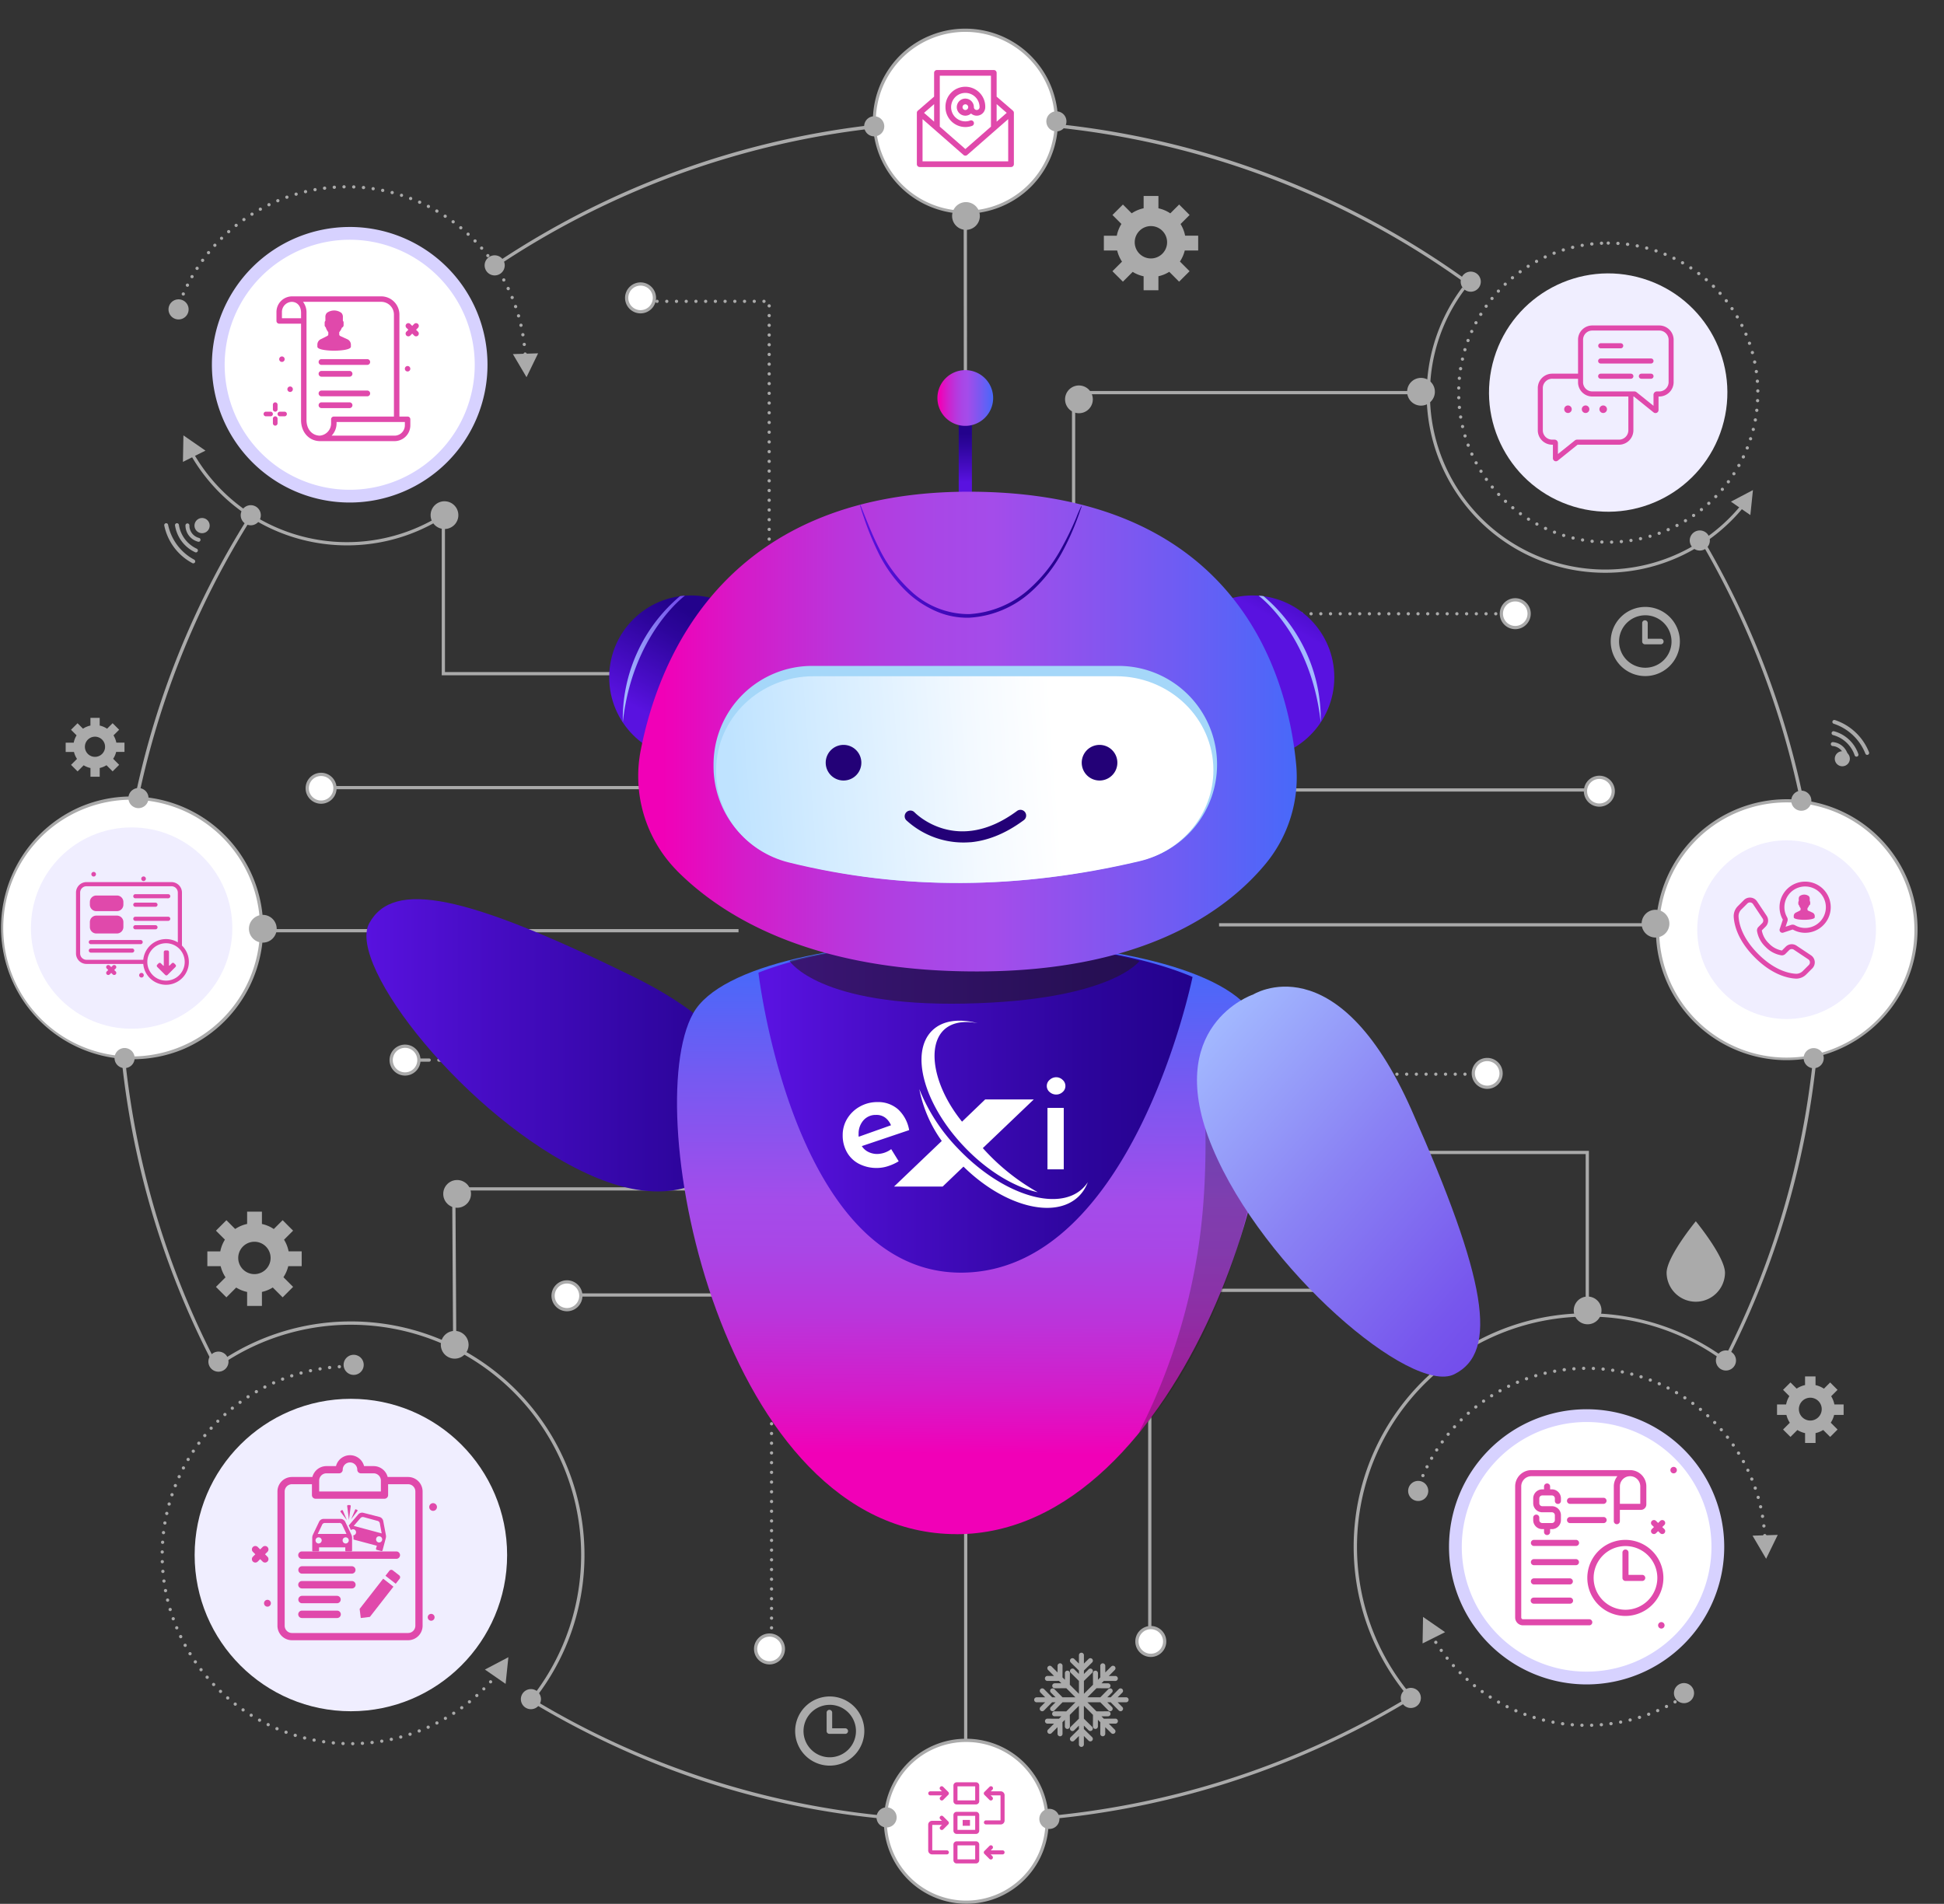 <svg xmlns="http://www.w3.org/2000/svg" xmlns:xlink="http://www.w3.org/1999/xlink" width="601.101" height="588.788" viewBox="0 0 601.101 588.788">
  <rect x="0" y="0" width="601.101" height="588.788" fill="#333333" stroke="none"/>
  <defs>
    <linearGradient id="linear-gradient" x1="1" y1="0.5" x2="0" y2="0.5" gradientUnits="objectBoundingBox">
      <stop offset="0.01" stop-color="#23028c"/>
      <stop offset="0.25" stop-color="#2d059c"/>
      <stop offset="0.73" stop-color="#490dc8"/>
      <stop offset="0.97" stop-color="#5912e0"/>
    </linearGradient>
    <linearGradient id="linear-gradient-2" x1="0.496" y1="0.902" x2="0.501" y2="0.089" gradientUnits="objectBoundingBox">
      <stop offset="0.04" stop-color="#f100b7"/>
      <stop offset="0.16" stop-color="#d51bc9"/>
      <stop offset="0.31" stop-color="#ba35db"/>
      <stop offset="0.44" stop-color="#a946e6"/>
      <stop offset="0.54" stop-color="#a44cea"/>
      <stop offset="0.77" stop-color="#7859f1"/>
      <stop offset="1" stop-color="#4769fa"/>
    </linearGradient>
    <linearGradient id="linear-gradient-3" x1="1" y1="0.5" x2="0" y2="0.5" xlink:href="#linear-gradient"/>
    <linearGradient id="linear-gradient-4" x1="0.152" y1="0.01" x2="0.907" y2="1.065" gradientUnits="objectBoundingBox">
      <stop offset="0.03" stop-color="#a3baff"/>
      <stop offset="0.44" stop-color="#8a82f4"/>
      <stop offset="0.81" stop-color="#7756ed"/>
      <stop offset="1" stop-color="#7046ea"/>
    </linearGradient>
    <linearGradient id="linear-gradient-5" x1="1.794" y1="0.804" x2="2.129" y2="0.19" gradientUnits="objectBoundingBox">
      <stop offset="0.03" stop-color="#5912e0"/>
      <stop offset="0.27" stop-color="#490dc8"/>
      <stop offset="0.75" stop-color="#2d059c"/>
      <stop offset="0.99" stop-color="#23028c"/>
    </linearGradient>
    <linearGradient id="linear-gradient-6" x1="2.641" y1="0.5" x2="3.642" y2="0.5" xlink:href="#linear-gradient-4"/>
    <linearGradient id="linear-gradient-7" x1="0.334" y1="0.804" x2="0.669" y2="0.19" xlink:href="#linear-gradient-5"/>
    <linearGradient id="linear-gradient-8" x1="0.502" y1="0.535" x2="0.502" y2="0.177" xlink:href="#linear-gradient-5"/>
    <linearGradient id="linear-gradient-9" x1="0.001" y1="0.5" x2="1" y2="0.5" xlink:href="#linear-gradient-2"/>
    <linearGradient id="linear-gradient-10" x1="0" y1="0.5" x2="1" y2="0.5" xlink:href="#linear-gradient-2"/>
    <linearGradient id="linear-gradient-11" x1="-0.032" y1="0.467" x2="0.967" y2="0.467" xlink:href="#linear-gradient-5"/>
    <linearGradient id="linear-gradient-12" x1="0.035" y1="0.51" x2="0.686" y2="0.489" gradientUnits="objectBoundingBox">
      <stop offset="0" stop-color="#bfe3ff"/>
      <stop offset="0.29" stop-color="#d4ecff"/>
      <stop offset="0.74" stop-color="#f3f9ff"/>
      <stop offset="1" stop-color="#fff"/>
    </linearGradient>
    <linearGradient id="linear-gradient-13" x1="-0.001" y1="0.5" x2="1" y2="0.5" xlink:href="#linear-gradient-4"/>
    <clipPath id="clip-path">
      <rect id="Rectangle_3225" data-name="Rectangle 3225" width="50" height="50" transform="translate(0 0)" fill="#e049ab"/>
    </clipPath>
  </defs>
  <g id="about-exi" transform="translate(-309.5 -866.345)">
    <g id="about-exi-2" data-name="about-exi" transform="translate(0 -0.002)">
      <g id="OBJECTS" transform="translate(309.5 875.34)">
        <g id="Group_2587" data-name="Group 2587" transform="translate(0.5 -8.339)">
          <path id="Path_13460" data-name="Path 13460" d="M301.883,561.9a272.974,272.974,0,0,1-37.154-2.511,254.274,254.274,0,0,1-67.671-19.09,270.242,270.242,0,0,1-30.695-15.91l.515-.857A258.317,258.317,0,0,0,301.883,560.9a261.751,261.751,0,0,0,138.609-39.553l.529.849a262.183,262.183,0,0,1-139.138,39.7Z" transform="translate(-2.738 1.197)" fill="#aaa"/>
          <circle id="Ellipse_224" data-name="Ellipse 224" cx="25.028" cy="25.028" r="25.028" transform="translate(273.219 537.577)" fill="#fff"/>
          <path id="Ellipse_224_-_Outline" data-name="Ellipse 224 - Outline" d="M25.028-.5a25.535,25.535,0,0,1,9.937,49.05A25.535,25.535,0,0,1,15.091,1.506,25.369,25.369,0,0,1,25.028-.5Zm0,50.056A24.528,24.528,0,1,0,.5,25.028,24.556,24.556,0,0,0,25.028,49.556Z" transform="translate(273.219 537.577)" fill="#aaa"/>
          <path id="Path_13461" data-name="Path 13461" d="M540.344,415.486l-.886-.463a262.731,262.731,0,0,0-7.966-256.914l.856-.517a263.3,263.3,0,0,1,8,257.9Z" transform="translate(-7.66 6.1)" fill="#aaa"/>
          <circle id="Ellipse_225" data-name="Ellipse 225" cx="39.964" cy="39.964" r="39.964" transform="translate(503.984 316.79) rotate(-76.85)" fill="#fff"/>
          <path id="Ellipse_225_-_Outline" data-name="Ellipse 225 - Outline" d="M39.964-.5A40.475,40.475,0,0,1,55.715,77.248,40.475,40.475,0,0,1,24.214,2.68,40.211,40.211,0,0,1,39.964-.5Zm0,79.928A39.464,39.464,0,1,0,.5,39.964,39.509,39.509,0,0,0,39.964,79.428Z" transform="translate(503.984 316.79) rotate(-76.85)" fill="#aaa"/>
          <path id="Path_13462" data-name="Path 13462" d="M457.317,80.643A262.487,262.487,0,0,0,154.3,74.854l-.563-.827a263.087,263.087,0,0,1,304.172,5.812Z" transform="translate(-2.568 7.835)" fill="#aaa"/>
          <circle id="Ellipse_226" data-name="Ellipse 226" cx="28.165" cy="28.165" r="28.165" transform="translate(261.11 21.784) rotate(-22.75)" fill="#fff"/>
          <path id="Ellipse_226_-_Outline" data-name="Ellipse 226 - Outline" d="M28.165-.5A28.673,28.673,0,0,1,39.323,54.578,28.673,28.673,0,0,1,17.007,1.753,28.487,28.487,0,0,1,28.165-.5Zm0,56.331A27.665,27.665,0,1,0,.5,28.165,27.7,27.7,0,0,0,28.165,55.831Z" transform="translate(261.11 21.784) rotate(-22.75)" fill="#aaa"/>
          <path id="Path_13463" data-name="Path 13463" d="M66.887,415.936A263.169,263.169,0,0,1,78.422,151.36l.841.54A262.685,262.685,0,0,0,67.772,415.471Z" transform="translate(-0.996 6.183)" fill="#aaa"/>
          <circle id="Ellipse_227" data-name="Ellipse 227" cx="40.201" cy="40.201" r="40.201" transform="translate(0 246.167)" fill="#fff"/>
          <path id="Ellipse_227_-_Outline" data-name="Ellipse 227 - Outline" d="M40.2-.5A40.712,40.712,0,0,1,56.044,77.7a40.711,40.711,0,0,1-31.686-75A40.447,40.447,0,0,1,40.2-.5Zm0,80.4A39.7,39.7,0,1,0,.5,40.2,39.746,39.746,0,0,0,40.2,79.9Z" transform="translate(0 246.167)" fill="#aaa"/>
          <path id="Ellipse_228" data-name="Ellipse 228" d="M46.248-.5h.006a.5.5,0,0,1,.5.5.5.5,0,0,1-.5.5h-.006a.5.5,0,0,1-.5-.5A.5.5,0,0,1,46.248-.5Zm-2.087.046a.5.5,0,0,1,.022,1h-.005a.5.5,0,0,1-.044-1h.028Zm5.091.05h.038a.5.5,0,1,1-.064,1h-.005a.5.5,0,0,1,.032-1Zm-8.087.18a.5.5,0,0,1,.054,1h-.005A.5.5,0,1,1,41.1-.22h.006A.505.505,0,0,1,41.165-.224Zm11.078.109a.5.5,0,0,1,.065,0h.006a.5.5,0,1,1-.128.992h-.005a.5.5,0,0,1,.064-1ZM38.19.2a.5.5,0,0,1,.086.993h-.005A.5.5,0,0,1,38.1.208H38.1A.5.5,0,0,1,38.19.2ZM55.209.367a.5.5,0,0,1,.1.009h.005a.5.5,0,1,1-.193.981h-.005a.5.5,0,0,1,.1-.991ZM35.249.816a.5.5,0,0,1,.118.986h-.005a.5.5,0,1,1-.237-.971h.005A.5.5,0,0,1,35.249.816Zm22.888.226a.5.5,0,0,1,.129.017h.005a.5.5,0,0,1-.257.967H58.01a.5.5,0,0,1,.128-.983Zm-25.783.581a.5.5,0,0,1,.15.977l-.005,0a.5.5,0,1,1-.3-.954l.005,0A.5.5,0,0,1,32.354,1.623Zm28.661.284a.5.5,0,0,1,.16.026l.005,0a.5.5,0,1,1-.319.948l-.005,0a.5.5,0,0,1,.159-.974Zm-31.5.711a.5.5,0,0,1,.181.966l-.005,0a.5.5,0,1,1-.362-.932l.005,0A.5.5,0,0,1,29.519,2.618Zm34.312.341A.5.5,0,0,1,64.02,3l.005,0a.5.5,0,1,1-.381.925l-.005,0a.5.5,0,0,1,.19-.963ZM26.754,3.8a.5.5,0,0,1,.211.953l0,0a.5.5,0,0,1-.422-.907l.005,0A.5.5,0,0,1,26.754,3.8Zm39.817.4a.5.5,0,0,1,.22.051l0,0a.5.5,0,1,1-.44.9l0,0a.5.5,0,0,1,.22-.949Zm-42.5.961a.5.5,0,0,1,.241.939l0,0a.5.5,0,0,1-.48-.877l0,0A.5.5,0,0,1,24.072,5.153ZM69.225,5.6a.5.5,0,0,1,.248.066l0,0a.5.5,0,0,1-.5.867l0,0a.5.5,0,0,1,.249-.934ZM21.485,6.681a.5.5,0,0,1,.269.922l0,0a.5.5,0,0,1-.536-.844l0,0A.5.5,0,0,1,21.485,6.681Zm50.3.5a.5.5,0,0,1,.276.083l0,0a.5.5,0,0,1-.553.833l0,0a.5.5,0,0,1,.277-.917ZM19,8.374a.5.5,0,0,1,.3.9l0,0a.5.5,0,0,1-.59-.808l0,0A.5.5,0,0,1,19,8.374Zm55.229.549a.5.5,0,0,1,.3.1l0,0a.5.5,0,1,1-.606.8l0,0a.5.5,0,0,1,.3-.9Zm-57.6,1.3a.5.5,0,0,1,.321.884l0,0a.5.5,0,1,1-.641-.768l0,0A.5.5,0,0,1,16.634,10.224Zm59.928.595a.5.5,0,0,1,.328.123l0,0a.5.5,0,1,1-.656.755l0,0a.5.5,0,0,1,.328-.877Zm-62.171,1.4a.5.5,0,0,1,.345.862l0,0a.5.5,0,1,1-.689-.725l0,0A.5.5,0,0,1,14.39,12.223Zm64.375.639a.5.5,0,0,1,.352.144l0,0a.5.5,0,1,1-.7.711l0,0a.5.5,0,0,1,.352-.856Zm-66.485,1.5a.5.5,0,0,1,.367.839l0,0a.5.5,0,0,1-.734-.679l0,0A.5.5,0,0,1,12.28,14.362Zm68.552.68a.5.5,0,0,1,.374.168l0,0a.5.5,0,0,1-.748.664l0,0a.5.5,0,0,1,.374-.832Zm-70.52,1.591a.5.5,0,0,1,.388.815l0,0a.5.5,0,1,1-.777-.63l0,0A.5.5,0,0,1,10.313,16.633Zm72.442.718a.5.5,0,0,1,.395.193l0,0a.5.5,0,1,1-.789.614l0,0a.5.5,0,0,1,.394-.807ZM8.5,19.027a.5.5,0,0,1,.407.789l0,0a.5.5,0,0,1-.816-.578l0,0A.5.5,0,0,1,8.5,19.027Zm76.027.754a.5.5,0,0,1,.414.219l0,0a.5.5,0,0,1-.827.562l0,0a.5.5,0,0,1,.413-.781ZM6.839,21.534a.5.5,0,0,1,.425.762l0,0a.5.5,0,0,1-.852-.524l0,0A.5.5,0,0,1,6.839,21.534Zm79.293.786a.5.5,0,0,1,.431.246l0,0a.5.5,0,1,1-.862.507l0,0a.5.5,0,0,1,.43-.754ZM5.347,24.142a.5.5,0,0,1,.441.734l0,0a.5.5,0,0,1-.884-.468l0,0A.5.5,0,0,1,5.347,24.142Zm82.224.815a.5.5,0,0,1,.447.275l0,0a.5.5,0,0,1-.893.45l0,0a.5.5,0,0,1,.446-.725ZM4.029,26.842a.5.5,0,0,1,.456.7l0,0a.5.5,0,0,1-.912-.409l0-.005A.5.5,0,0,1,4.029,26.842Zm84.807.841a.5.5,0,0,1,.46.3l0,.005a.5.5,0,0,1-.92.391l0-.005a.5.5,0,0,1,.46-.7ZM2.889,29.623a.5.5,0,0,1,.469.674l0,.005a.5.5,0,1,1-.937-.349l0-.005A.5.5,0,0,1,2.889,29.623Zm87.03.863a.5.5,0,0,1,.472.335l0,.005a.5.5,0,1,1-.944.33l0-.005a.5.5,0,0,1,.472-.665ZM1.934,32.472a.5.5,0,0,1,.479.643l0,.005a.5.5,0,1,1-.958-.286l0-.005A.5.5,0,0,1,1.934,32.472Zm88.884.882a.5.5,0,0,1,.482.366v.005a.5.5,0,1,1-.964.267v-.005a.5.5,0,0,1,.482-.634ZM1.167,35.378a.5.5,0,0,1,.488.612v.005a.5.5,0,1,1-.975-.223v-.005A.5.5,0,0,1,1.167,35.378Zm90.359.9a.5.5,0,0,1,.489.4v.005a.5.5,0,1,1-.979.2v-.005a.5.5,0,0,1,.49-.6ZM.592,38.327a.5.5,0,0,1,.494.58v.005A.5.5,0,1,1,.1,38.753v-.005A.5.5,0,0,1,.592,38.327Zm91.451.908a.5.5,0,0,1,.494.43v.006a.5.5,0,0,1-.99.139V39.8a.5.5,0,0,1,.5-.57ZM.21,41.308l.048,0a.5.5,0,0,1,.45.545v.005a.5.5,0,1,1-1-.095v-.006A.5.5,0,0,1,.21,41.308Zm92.155.915a.5.5,0,0,1,.5.462v.006a.5.5,0,0,1-1,.075V42.76a.5.5,0,0,1,.461-.536ZM.022,44.307H.037a.5.5,0,0,1,.484.515v.005a.5.5,0,1,1-1-.03v-.006A.5.5,0,0,1,.022,44.307Zm92.472.917a.5.5,0,0,1,.5.494v.006a.5.5,0,1,1-1,.011V45.73a.5.5,0,0,1,.494-.506ZM.026,47.313a.5.5,0,0,1,.5.483V47.8a.5.5,0,1,1-1,.033V47.83a.5.5,0,0,1,.483-.516Zm92.4.917h.027a.5.5,0,0,1,.473.526v.006a.5.5,0,1,1-1-.053V48.7A.5.5,0,0,1,92.431,48.23ZM.223,50.311a.5.5,0,0,1,.5.451v.005a.5.5,0,1,1-1,.1V50.86a.5.5,0,0,1,.449-.546Zm91.953.913a.505.505,0,0,1,.059,0,.5.5,0,0,1,.438.555v.006a.5.5,0,0,1-.993-.117v-.005A.5.5,0,0,1,92.175,51.224ZM.613,53.291a.5.5,0,0,1,.493.419v.005a.5.5,0,0,1-.987.162v-.005a.5.5,0,0,1,.494-.581Zm91.114.9a.5.5,0,0,1,.492.591v.005a.5.5,0,1,1-.983-.182V54.6A.5.5,0,0,1,91.727,54.2ZM1.2,56.239a.5.5,0,0,1,.487.387v.005a.5.5,0,0,1-.974.226v-.005a.5.5,0,0,1,.488-.613Zm89.89.892a.5.5,0,0,1,.485.623v.005a.5.5,0,0,1-.969-.245v-.005A.5.5,0,0,1,91.085,57.131ZM1.969,59.142a.5.5,0,0,1,.478.356l0,.005a.5.5,0,0,1-.957.289l0-.005a.5.5,0,0,1,.479-.645Zm88.284.876a.5.5,0,0,1,.476.654l0,.005a.5.5,0,0,1-.951-.308l0-.005A.5.5,0,0,1,90.253,60.018ZM2.932,61.989a.5.5,0,0,1,.468.325l0,.005a.5.5,0,1,1-.936.351l0-.005a.5.5,0,0,1,.468-.676Zm86.3.856a.5.5,0,0,1,.464.685l0,.005a.5.5,0,1,1-.929-.37l0-.005A.5.5,0,0,1,89.234,62.845ZM4.079,64.767a.5.5,0,0,1,.456.294l0,0a.5.5,0,1,1-.911.412l0-.005a.5.5,0,0,1,.455-.706Zm83.954.833a.5.5,0,0,1,.451.715l0,.005a.5.5,0,1,1-.9-.43l0,0A.5.5,0,0,1,88.032,65.6ZM5.4,67.463a.5.5,0,0,1,.442.265l0,0a.5.5,0,0,1-.883.47l0,0a.5.5,0,0,1,.441-.735Zm81.249.806a.5.5,0,0,1,.436.744l0,0a.5.5,0,1,1-.873-.488l0,0A.5.5,0,0,1,86.653,68.269ZM6.9,70.068a.5.5,0,0,1,.426.237l0,0a.5.5,0,1,1-.85.527l0,0a.5.5,0,0,1,.425-.763Zm78.2.775a.5.5,0,0,1,.419.772l0,0a.5.5,0,0,1-.839-.543l0,0A.5.5,0,0,1,85.1,70.844ZM8.567,72.57a.5.5,0,0,1,.408.21l0,0a.5.5,0,0,1-.814.581l0,0a.5.5,0,0,1,.407-.79Zm74.822.742a.5.5,0,0,1,.4.8l0,0a.5.5,0,0,1-.8-.6l0,0A.5.5,0,0,1,83.389,73.312Zm-73,1.647a.5.5,0,0,1,.388.184l0,0a.5.5,0,0,1-.775.632l0,0a.5.5,0,0,1,.387-.816Zm71.129.705a.5.5,0,0,1,.381.824l0,0a.5.5,0,0,1-.762-.647l0,0A.5.5,0,0,1,81.519,75.665ZM12.364,77.225a.5.5,0,0,1,.366.16l0,0A.5.5,0,0,1,12,78.07l0,0a.5.5,0,0,1,.366-.84Zm67.137.666a.5.5,0,0,1,.359.848l0,0a.5.5,0,0,1-.719-.7l0,0A.5.5,0,0,1,79.5,77.891ZM14.48,79.359a.5.5,0,0,1,.343.137l0,0a.5.5,0,1,1-.687.727l0,0a.5.5,0,0,1,.344-.863Zm62.864.624a.5.5,0,0,1,.336.87l0,0a.5.5,0,1,1-.672-.74l0,0A.5.5,0,0,1,77.344,79.983ZM16.729,81.352a.5.5,0,0,1,.319.115l0,0a.5.5,0,1,1-.639.77l0,0a.5.5,0,0,1,.32-.885Zm58.326.579a.5.5,0,0,1,.312.891l0,0a.5.5,0,0,1-.623-.782l0,0A.5.5,0,0,1,75.056,81.931ZM19.1,83.2a.5.5,0,0,1,.293.1l0,0a.5.5,0,0,1-.587.809l0,0a.5.5,0,0,1,.294-.9Zm53.544.532a.5.5,0,0,1,.286.91l0,0a.5.5,0,0,1-.571-.821l0,0A.5.5,0,0,1,72.646,83.727ZM21.59,84.882a.5.5,0,0,1,.266.077l0,0a.5.5,0,1,1-.534.846l0,0a.5.5,0,0,1,.267-.923Zm48.536.482a.5.5,0,0,1,.259.928l0,0a.5.5,0,0,1-.517-.856l0,0A.5.5,0,0,1,70.126,85.364ZM24.182,86.4a.5.5,0,0,1,.238.061l0,0a.5.5,0,1,1-.478.879l0,0a.5.5,0,0,1,.239-.939Zm43.323.431a.5.5,0,0,1,.231.944l0,0a.5.5,0,0,1-.46-.888l0,0A.5.5,0,0,1,67.5,86.833Zm-40.638.919a.5.5,0,0,1,.209.046l0,0a.5.5,0,0,1-.419.908l-.005,0a.5.5,0,0,1,.21-.954Zm37.927.377a.5.5,0,0,1,.2.958l-.005,0a.5.5,0,1,1-.4-.916l0,0A.5.5,0,0,1,64.793,88.128Zm-35.159.794a.5.5,0,0,1,.18.034l.005,0a.5.5,0,0,1-.359.933l-.005,0a.5.5,0,0,1,.18-.967ZM62,89.244a.5.5,0,0,1,.17.97l-.005,0a.5.5,0,1,1-.341-.94l.005,0A.5.5,0,0,1,62,89.244Zm-29.532.666a.5.5,0,0,1,.149.023l.005,0a.5.5,0,1,1-.3.955l-.005,0a.5.5,0,0,1,.149-.977Zm26.675.264a.5.5,0,0,1,.139.98l-.005,0A.5.5,0,0,1,59,90.2l.005,0A.5.5,0,0,1,59.146,90.174Zm-23.779.535a.5.5,0,0,1,.118.014h.005a.5.5,0,1,1-.234.972h-.005a.5.5,0,0,1,.117-.986Zm20.867.206a.5.5,0,0,1,.107.988h-.005a.5.5,0,0,1-.215-.977h.005A.5.5,0,0,1,56.234,90.916Zm-17.924.4a.5.5,0,0,1,.086.007H38.4a.5.5,0,0,1-.17.985h-.005a.5.5,0,0,1,.085-.993Zm14.969.147a.5.5,0,0,1,.075.994H53.35a.5.5,0,1,1-.151-.989H53.2A.5.5,0,0,1,53.28,91.466Zm-11.994.268.054,0h.005a.5.5,0,0,1-.106.994h-.006a.5.5,0,0,1,.052-1Zm9.01.088a.5.5,0,0,1,.043,1h-.006a.5.5,0,0,1-.086-1h.005Zm-6.013.134h.027a.5.5,0,1,1-.042,1h-.006a.5.5,0,0,1,.021-1Zm3.012.029a.5.5,0,0,1,.011,1H47.3a.5.5,0,1,1-.022-1H47.3Z" transform="translate(450.537 74.521)" fill="#aaa"/>
          <g id="Group_2574" data-name="Group 2574" transform="translate(65.022 69.539)">
            <path id="Path_13464" data-name="Path 13464" d="M109.045,145.43A40.635,40.635,0,1,1,149.68,104.8a40.684,40.684,0,0,1-40.635,40.635Z" transform="translate(-66.437 -62.177)" fill="#fff"/>
            <path id="Path_13465" data-name="Path 13465" d="M109.018,66.1a38.662,38.662,0,1,1-38.662,38.662A38.705,38.705,0,0,1,109.018,66.1m0-3.946a42.608,42.608,0,1,0,42.608,42.608A42.612,42.612,0,0,0,109.018,62.15h0Z" transform="translate(-66.41 -62.15)" fill="#d7d2ff"/>
          </g>
          <g id="Group_2575" data-name="Group 2575" transform="translate(447.548 435.176)">
            <path id="Path_13466" data-name="Path 13466" d="M496.736,515.932a40.576,40.576,0,1,1,40.576-40.576,40.621,40.621,0,0,1-40.576,40.576Z" transform="translate(-454.187 -432.807)" fill="#fff"/>
            <path id="Path_13467" data-name="Path 13467" d="M496.709,436.726a38.6,38.6,0,1,1-38.6,38.6,38.648,38.648,0,0,1,38.6-38.6m0-3.946a42.549,42.549,0,1,0,42.549,42.549,42.549,42.549,0,0,0-42.549-42.549Z" transform="translate(-454.16 -432.78)" fill="#d7d2ff"/>
          </g>
          <circle id="Ellipse_229" data-name="Ellipse 229" cx="48.31" cy="48.31" r="48.31" transform="translate(59.685 431.95)" fill="#f0eeff"/>
          <circle id="Ellipse_230" data-name="Ellipse 230" cx="36.847" cy="36.847" r="36.847" transform="translate(450.783 145.263) rotate(-73.06)" fill="#f0eeff"/>
          <circle id="Ellipse_231" data-name="Ellipse 231" cx="31.135" cy="31.135" r="31.135" transform="translate(9.066 255.233)" fill="#f0eeff"/>
          <circle id="Ellipse_232" data-name="Ellipse 232" cx="27.633" cy="27.633" r="27.633" transform="translate(512.853 286.864) rotate(-45)" fill="#f0eeff"/>
          <path id="Path_13468" data-name="Path 13468" d="M165.677,522.711l-.778-.628A71.2,71.2,0,0,0,68.031,419.534l-.582-.813a72.085,72.085,0,0,1,82.321-1.107,72.426,72.426,0,0,1,26.158,31.771,72.059,72.059,0,0,1-10.251,73.326Z" transform="translate(-1.406 2.759)" fill="#aaa"/>
          <path id="Path_13469" data-name="Path 13469" d="M443.234,523.657a72.115,72.115,0,0,1-6.593-89.1A72.419,72.419,0,0,1,468.411,408.4a72.115,72.115,0,0,1,72.783,9.8l-.619.785a70.445,70.445,0,0,0-44.054-15.263,71.206,71.206,0,0,0-52.548,119.262Z" transform="translate(-6.217 2.794)" fill="#aaa"/>
          <path id="Path_13470" data-name="Path 13470" d="M233.252,202h-94.8V151.35h1V201h93.8Z" transform="translate(-2.365 6.187)" fill="#aaa"/>
          <circle id="Ellipse_233" data-name="Ellipse 233" cx="4.291" cy="4.291" r="4.291" transform="translate(132.648 154.37)" fill="#aaa"/>
          <path id="Path_13471" data-name="Path 13471" d="M273.958,33.665a3.108,3.108,0,1,1,3.108-3.108A3.107,3.107,0,0,1,273.958,33.665Z" transform="translate(-4.142 7.856)" fill="#aaa"/>
          <path id="Path_13472" data-name="Path 13472" d="M155,77.255a3.108,3.108,0,1,1,3.108-3.108A3.107,3.107,0,0,1,155,77.255Z" transform="translate(-2.54 7.269)" fill="#aaa"/>
          <path id="Path_13473" data-name="Path 13473" d="M78.548,155.585a3.108,3.108,0,1,1,3.108-3.108A3.107,3.107,0,0,1,78.548,155.585Z" transform="translate(-1.51 6.214)" fill="#aaa"/>
          <path id="Path_13474" data-name="Path 13474" d="M43.348,244.255a3.108,3.108,0,1,1,3.108-3.108A3.107,3.107,0,0,1,43.348,244.255Z" transform="translate(-1.035 5.019)" fill="#aaa"/>
          <path id="Path_13475" data-name="Path 13475" d="M39,325.755a3.108,3.108,0,1,1,3.108-3.108A3.107,3.107,0,0,1,39,325.755Z" transform="translate(-0.977 3.921)" fill="#aaa"/>
          <path id="Path_13476" data-name="Path 13476" d="M68.418,420.925a3.108,3.108,0,1,1,3.108-3.108A3.107,3.107,0,0,1,68.418,420.925Z" transform="translate(-1.373 2.639)" fill="#aaa"/>
          <path id="Path_13477" data-name="Path 13477" d="M166.358,526.725a3.108,3.108,0,1,1,3.108-3.108A3.107,3.107,0,0,1,166.358,526.725Z" transform="translate(-2.693 1.214)" fill="#aaa"/>
          <path id="Path_13478" data-name="Path 13478" d="M331.058,32.115a3.108,3.108,0,1,1,3.108-3.108A3.107,3.107,0,0,1,331.058,32.115Z" transform="translate(-4.912 7.877)" fill="#aaa"/>
          <path id="Path_13479" data-name="Path 13479" d="M460.928,82.365a3.108,3.108,0,1,1,3.108-3.108A3.107,3.107,0,0,1,460.928,82.365Z" transform="translate(-6.661 7.2)" fill="#aaa"/>
          <path id="Path_13480" data-name="Path 13480" d="M532.718,163.505a3.108,3.108,0,1,1,3.108-3.108A3.107,3.107,0,0,1,532.718,163.505Z" transform="translate(-7.628 6.107)" fill="#aaa"/>
          <path id="Path_13481" data-name="Path 13481" d="M564.538,245.075a3.108,3.108,0,1,1,3.108-3.108A3.107,3.107,0,0,1,564.538,245.075Z" transform="translate(-8.057 5.008)" fill="#aaa"/>
          <path id="Path_13482" data-name="Path 13482" d="M568.418,325.785a3.108,3.108,0,1,1,3.108-3.108A3.107,3.107,0,0,1,568.418,325.785Z" transform="translate(-8.109 3.921)" fill="#aaa"/>
          <path id="Path_13483" data-name="Path 13483" d="M540.918,420.555a3.108,3.108,0,1,1,3.108-3.108A3.107,3.107,0,0,1,540.918,420.555Z" transform="translate(-7.739 2.644)" fill="#aaa"/>
          <path id="Path_13484" data-name="Path 13484" d="M501.764,402.521a4.29,4.29,0,1,1-3.433-5A4.291,4.291,0,0,1,501.764,402.521Z" transform="translate(-7.139 2.872)" fill="#aaa"/>
          <path id="Path_13485" data-name="Path 13485" d="M442.148,526.345a3.108,3.108,0,1,1,3.108-3.108A3.107,3.107,0,0,1,442.148,526.345Z" transform="translate(-6.408 1.219)" fill="#aaa"/>
          <path id="Path_13486" data-name="Path 13486" d="M328.858,564.265a3.108,3.108,0,1,1,3.108-3.108A3.107,3.107,0,0,1,328.858,564.265Z" transform="translate(-4.882 0.708)" fill="#aaa"/>
          <path id="Path_13487" data-name="Path 13487" d="M277.838,563.8a3.108,3.108,0,1,1,3.108-3.108A3.107,3.107,0,0,1,277.838,563.8Z" transform="translate(-4.195 0.714)" fill="#aaa"/>
          <path id="Path_13488" data-name="Path 13488" d="M109.744,536.524a.5.5,0,0,1,0-1h.005a.5.5,0,1,1,.01,1h-.01Zm-3-.047h-.026a.5.5,0,1,1,.041-1h.005a.5.5,0,0,1-.02,1Zm6-.058a.5.5,0,0,1-.03-1h.005a.5.5,0,1,1,.06,1h-.036Zm-9-.142-.047,0h-.006a.5.5,0,0,1,.092-1h.005a.5.5,0,0,1-.045,1Zm12-.116a.5.5,0,0,1-.055-1h.005a.5.5,0,1,1,.111.994H115.8A.5.5,0,0,1,115.74,536.161Zm-14.98-.237a.507.507,0,0,1-.072-.005h-.005a.5.5,0,1,1,.143-.99h.005a.5.5,0,0,1-.071.995Zm17.957-.175a.5.5,0,0,1-.081-.993h.005a.5.5,0,1,1,.163.987H118.8A.5.5,0,0,1,118.717,535.749ZM97.8,535.418a.5.5,0,0,1-.1-.01H97.7a.5.5,0,1,1,.194-.981H97.9a.5.5,0,0,1-.1.991Zm23.87-.233a.5.5,0,0,1-.106-.989h.005a.5.5,0,1,1,.213.977h-.005A.5.5,0,0,1,121.669,535.185Zm-26.8-.426a.5.5,0,0,1-.123-.015h-.005a.5.5,0,1,1,.245-.97h.005a.5.5,0,0,1-.122.985Zm29.721-.291a.5.5,0,0,1-.132-.982h.005a.5.5,0,0,1,.264.965h-.005A.5.5,0,0,1,124.588,534.468Zm-32.616-.519a.5.5,0,0,1-.147-.022l-.005,0a.5.5,0,1,1,.295-.956l.005,0a.5.5,0,0,1-.147.978Zm35.493-.348a.5.5,0,0,1-.157-.975l.005,0a.5.5,0,0,1,.313.95l-.005,0A.5.5,0,0,1,127.465,533.6Zm-38.341-.611a.5.5,0,0,1-.172-.031l-.005,0a.5.5,0,1,1,.344-.939l.005,0a.5.5,0,0,1-.172.97Zm41.17-.4a.5.5,0,0,1-.181-.966l.005,0a.5.5,0,1,1,.362.932l-.005,0A.5.5,0,0,1,130.294,532.585Zm-43.965-.7a.5.5,0,0,1-.2-.04l-.005,0a.5.5,0,1,1,.392-.92l.005,0a.5.5,0,0,1-.2.96Zm46.737-.46a.5.5,0,0,1-.205-.956l0,0a.5.5,0,1,1,.41.912l-.005,0A.5.5,0,0,1,133.066,531.424Zm-49.47-.789a.5.5,0,0,1-.219-.051l0,0a.5.5,0,0,1,.439-.9l0,0a.5.5,0,0,1-.22.949Zm52.178-.513a.5.5,0,0,1-.229-.945l0,0a.5.5,0,0,1,.457.89l0,0A.5.5,0,0,1,135.774,530.122Zm-54.844-.875a.5.5,0,0,1-.242-.063l0,0a.5.5,0,0,1,.485-.875l0,0a.5.5,0,0,1-.243.937Zm57.481-.566a.5.5,0,0,1-.251-.933l0,0a.5.5,0,0,1,.5.865l0,0A.5.5,0,0,1,138.411,528.681Zm-60.071-.959a.5.5,0,0,1-.264-.076l0,0a.5.5,0,0,1,.529-.848l0,0a.5.5,0,0,1-.265.924Zm62.631-.616a.5.5,0,0,1-.273-.919l0,0a.5.5,0,0,1,.546.838l0,0A.5.5,0,0,1,140.971,527.106Zm-65.139-1.039a.5.5,0,0,1-.286-.09l0,0a.5.5,0,0,1,.572-.82l0,0a.5.5,0,0,1-.287.91Zm67.614-.665a.5.5,0,0,1-.294-.9l0,0a.5.5,0,1,1,.588.809l0,0A.5.5,0,0,1,143.446,525.4Zm-70.033-1.117a.5.5,0,0,1-.306-.105l0,0a.5.5,0,1,1,.614-.79l0,0a.5.5,0,0,1-.307.895Zm72.418-.712a.5.5,0,0,1-.315-.889l0,0a.5.5,0,1,1,.629.778l0,0A.5.5,0,0,1,145.83,523.573Zm-74.743-1.192a.5.5,0,0,1-.326-.121l0,0a.5.5,0,1,1,.653-.757l0,0a.5.5,0,0,1-.327.879Zm77.031-.757a.5.5,0,0,1-.334-.872l0,0a.5.5,0,0,1,.668.744l0,0A.5.5,0,0,1,148.118,521.624ZM68.863,520.36a.5.5,0,0,1-.345-.139l0,0a.5.5,0,1,1,.691-.723l0,0a.5.5,0,0,1-.346.861Zm81.44-.8a.5.5,0,0,1-.352-.855l0,0a.5.5,0,0,1,.7.709l0,0A.5.5,0,0,1,150.3,519.561Zm-83.558-1.332a.5.5,0,0,1-.364-.157l0,0a.5.5,0,1,1,.727-.686l0,0a.5.5,0,0,1-.363.843Zm85.635-.84a.5.5,0,0,1-.37-.836l0,0a.5.5,0,0,1,.74.672l0,0A.5.5,0,0,1,152.38,517.389Zm-87.641-1.4a.5.5,0,0,1-.381-.176l0,0a.5.5,0,1,1,.761-.648l0,0a.5.5,0,0,1-.38.824Zm89.6-.878a.5.5,0,0,1-.387-.817l0,0a.5.5,0,0,1,.774.634l0,0A.5.5,0,0,1,154.343,515.113Zm-91.493-1.459a.5.5,0,0,1-.4-.2l0,0a.5.5,0,0,1,.794-.609l0,0a.5.5,0,0,1-.4.8Zm-1.767-2.431a.5.5,0,0,1-.412-.217l0,0a.5.5,0,0,1,.824-.567l0,0a.5.5,0,0,1-.411.784Zm-1.64-2.518a.5.5,0,0,1-.426-.238l0,0a.5.5,0,1,1,.852-.524l0,0a.5.5,0,0,1-.425.762Zm-1.508-2.6a.5.5,0,0,1-.439-.26l0,0a.5.5,0,1,1,.878-.479l0,0a.5.5,0,0,1-.438.74Zm-1.372-2.674a.5.5,0,0,1-.451-.283l0-.005a.5.5,0,1,1,.9-.433l0,0a.5.5,0,0,1-.45.717Zm-1.232-2.741a.5.5,0,0,1-.461-.307l0-.005a.5.5,0,0,1,.922-.386l0,.005a.5.5,0,0,1-.461.693Zm-1.088-2.8a.5.5,0,0,1-.471-.331l0-.005a.5.5,0,0,1,.941-.338l0,.005a.5.5,0,0,1-.471.669Zm-.942-2.854a.5.5,0,0,1-.479-.356l0-.005a.5.5,0,1,1,.958-.288l0,.005a.5.5,0,0,1-.479.644Zm-.792-2.9a.5.5,0,0,1-.485-.381v-.005a.5.5,0,1,1,.971-.238v.005a.5.5,0,0,1-.486.619Zm-.641-2.936a.5.5,0,0,1-.491-.406v-.005a.5.5,0,1,1,.982-.188v.005a.5.5,0,0,1-.492.594Zm-.488-2.965a.5.5,0,0,1-.495-.432V485.8a.5.5,0,0,1,.991-.137v.005a.5.5,0,0,1-.5.568Zm-.334-2.986a.5.5,0,0,1-.5-.457v-.006a.5.5,0,1,1,1-.086v.005a.5.5,0,0,1-.455.541Zm-.181-3a.5.5,0,0,1-.5-.483v-.006a.5.5,0,0,1,1-.035v.005a.5.5,0,0,1-.482.517Zm-.028-3.006H50.83a.5.5,0,0,1-.492-.508v-.006a.5.5,0,1,1,1,.016v.005A.5.5,0,0,1,50.838,477.243Zm.124-3h-.034a.5.5,0,0,1-.466-.532V473.7a.5.5,0,0,1,1,.067v.005A.5.5,0,0,1,50.962,474.24Zm.277-2.992a.509.509,0,0,1-.059,0,.5.5,0,0,1-.438-.555v-.005a.5.5,0,0,1,.993.118v.005A.5.5,0,0,1,51.239,471.247Zm.43-2.974a.5.5,0,0,1-.493-.584v-.005a.5.5,0,1,1,.986.169v.005A.5.5,0,0,1,51.669,468.274Zm.583-2.948a.5.5,0,0,1-.488-.61v-.005a.5.5,0,0,1,.976.22v.005A.5.5,0,0,1,52.253,465.325Zm.735-2.914a.5.5,0,0,1-.482-.635l0-.005a.5.5,0,0,1,.963.27v.005A.5.5,0,0,1,52.988,462.412Zm.885-2.872a.5.5,0,0,1-.474-.66l0-.005a.5.5,0,0,1,.948.319l0,.005A.5.5,0,0,1,53.873,459.54Zm1.033-2.822a.5.5,0,0,1-.465-.684l0-.005a.5.5,0,0,1,.93.368l0,.005A.5.5,0,0,1,54.906,456.718Zm1.178-2.765a.5.5,0,0,1-.454-.708l0-.005a.5.5,0,0,1,.91.416l0,0A.5.5,0,0,1,56.084,453.953Zm1.319-2.7a.5.5,0,0,1-.443-.731l0,0a.5.5,0,0,1,.887.462l0,0A.5.5,0,0,1,57.4,451.253Zm1.456-2.629a.5.5,0,0,1-.431-.754l0,0a.5.5,0,1,1,.862.507l0,0A.5.5,0,0,1,58.859,448.624Zm1.589-2.551a.5.5,0,0,1-.417-.775l0,0a.5.5,0,1,1,.835.551l0,0A.5.5,0,0,1,60.448,446.074Zm1.718-2.466a.5.5,0,0,1-.4-.8l0,0a.5.5,0,1,1,.806.592l0,0A.5.5,0,0,1,62.166,443.608Zm1.844-2.373a.5.5,0,0,1-.386-.817l0,0a.5.5,0,1,1,.773.634l0,0A.5.5,0,0,1,64.01,441.235Zm1.963-2.275a.5.5,0,0,1-.37-.836l0,0a.5.5,0,1,1,.74.673l0,0A.5.5,0,0,1,65.974,438.959Zm2.077-2.172a.5.5,0,0,1-.352-.855l0,0a.5.5,0,0,1,.7.709l0,0A.5.5,0,0,1,68.051,436.788Zm2.186-2.063a.5.5,0,0,1-.334-.872l0,0a.5.5,0,0,1,.668.745l0,0A.5.5,0,0,1,70.236,434.725Zm2.288-1.948a.5.5,0,0,1-.315-.889l0,0a.5.5,0,1,1,.629.778l0,0A.5.5,0,0,1,72.525,432.776Zm2.385-1.829a.5.5,0,0,1-.294-.9l0,0a.5.5,0,1,1,.588.809l0,0A.5.5,0,0,1,74.91,430.948Zm2.476-1.7a.5.5,0,0,1-.273-.919l0,0a.5.5,0,0,1,.546.838l0,0A.5.5,0,0,1,77.385,429.244Zm2.56-1.574a.5.5,0,0,1-.251-.933l0,0a.5.5,0,1,1,.5.865l0,0A.5.5,0,0,1,79.945,427.669Zm2.638-1.44a.5.5,0,0,1-.229-.945l0,0a.5.5,0,1,1,.456.89l0,0A.5.5,0,0,1,82.582,426.229Zm2.708-1.3a.5.5,0,0,1-.205-.956l.005,0a.5.5,0,0,1,.41.912l0,0A.5.5,0,0,1,85.291,424.927Zm2.772-1.16a.5.5,0,0,1-.181-.966l.005,0a.5.5,0,1,1,.362.932l-.005,0A.5.5,0,0,1,88.063,423.767Zm2.828-1.015a.5.5,0,0,1-.157-.975l.005,0a.5.5,0,0,1,.313.95l-.005,0A.5.5,0,0,1,90.891,422.752Zm2.877-.867a.5.5,0,0,1-.131-.982h.005a.5.5,0,1,1,.263.965H93.9A.5.5,0,0,1,93.768,421.885Zm2.919-.716a.5.5,0,0,1-.106-.989h.005a.5.5,0,1,1,.213.977h-.005A.5.5,0,0,1,96.687,421.169Zm2.951-.564a.5.5,0,0,1-.08-.993h.005a.5.5,0,1,1,.162.987H99.72A.5.5,0,0,1,99.638,420.605Zm2.977-.411a.5.5,0,0,1-.055-1h.006a.5.5,0,1,1,.111.994h-.005A.507.507,0,0,1,102.616,420.194Zm2.994-.257a.5.5,0,0,1-.03-1h.006a.5.5,0,0,1,.06,1h-.036Zm3-.1a.5.5,0,0,1,0-1h.01a.5.5,0,0,1,0,1h-.01Z" transform="translate(-1.178 2.577)" fill="#aaa"/>
          <path id="Path_13489" data-name="Path 13489" d="M110.8,421.925a3.108,3.108,0,1,1,3.108-3.108A3.107,3.107,0,0,1,110.8,421.925Z" transform="translate(-1.944 2.626)" fill="#aaa"/>
          <path id="Path_13490" data-name="Path 13490" d="M151.98,514.328l6.4,4.43.858-8.247Z" transform="translate(-2.541 1.348)" fill="#aaa"/>
          <g id="Group_2576" data-name="Group 2576" transform="translate(439.37 499.399)">
            <path id="Path_13491" data-name="Path 13491" d="M495.189,531.947h-.019a.5.5,0,0,1,.013-1h.019a.5.5,0,0,1-.013,1Zm3,0a.5.5,0,0,1-.014-1h.005a.5.5,0,0,1,.028,1h-.02Zm-6-.154-.04,0h-.006a.5.5,0,1,1,.079-1h.005a.5.5,0,0,1-.039,1Zm9-.01a.5.5,0,0,1-.04-1h.005a.5.5,0,1,1,.082,1h-.006Zm-11.989-.31a.5.5,0,0,1-.067,0h-.005a.5.5,0,1,1,.133-.991h.005a.5.5,0,0,1-.066,1Zm14.976-.017a.5.5,0,0,1-.067-1h.005a.5.5,0,0,1,.136.991h-.005A.5.5,0,0,1,504.177,531.453Zm-17.943-.465a.5.5,0,0,1-.094-.009h-.005a.5.5,0,0,1,.187-.982h.005a.5.5,0,0,1-.093.991Zm20.908-.023a.5.5,0,0,1-.094-.991h.005a.5.5,0,0,1,.19.982h-.005A.5.5,0,0,1,507.142,530.965Zm-23.844-.62a.5.5,0,0,1-.121-.015h-.005a.5.5,0,1,1,.241-.971h.005a.5.5,0,0,1-.12.985Zm26.778-.03a.5.5,0,0,1-.121-.985h.005a.5.5,0,0,1,.243.97H510.2A.5.5,0,0,1,510.077,530.315Zm-29.674-.774a.5.5,0,0,1-.147-.022l-.005,0a.5.5,0,0,1,.294-.956l.005,0a.5.5,0,0,1-.147.978Zm32.568-.036a.5.5,0,0,1-.148-.978l.005,0a.5.5,0,1,1,.3.955l-.005,0A.5.5,0,0,1,512.971,529.506Zm-35.416-.925a.5.5,0,0,1-.173-.031l-.005,0a.5.5,0,0,1,.346-.938l.005,0a.5.5,0,0,1-.173.969Zm38.261-.042a.5.5,0,0,1-.174-.969l.005,0a.5.5,0,1,1,.348.938l-.005,0A.5.5,0,0,1,515.816,528.539Zm-41.052-1.073a.5.5,0,0,1-.2-.041l-.005,0a.5.5,0,1,1,.4-.918l.005,0a.5.5,0,0,1-.2.959Zm43.84-.049a.5.5,0,0,1-.2-.959l.005,0a.5.5,0,1,1,.4.917l-.005,0A.5.5,0,0,1,518.6,527.417ZM472.039,526.2a.5.5,0,0,1-.223-.053l0,0a.5.5,0,0,1,.446-.895l0,0a.5.5,0,0,1-.223.948Zm49.288-.055a.5.5,0,0,1-.224-.947l0,0a.5.5,0,0,1,.448.894l0,0A.5.5,0,0,1,521.327,526.144Zm-51.94-1.359a.5.5,0,0,1-.247-.065l0,0a.5.5,0,0,1,.494-.869l0,0a.5.5,0,0,1-.248.935Zm54.588-.061a.5.5,0,0,1-.249-.934l0,0a.5.5,0,0,1,.5.868l0,0A.5.5,0,0,1,523.975,524.724Zm-57.159-1.5a.5.5,0,0,1-.27-.08l0,0a.5.5,0,1,1,.541-.841l0,0a.5.5,0,0,1-.271.921Zm59.726-.067a.5.5,0,0,1-.272-.92l0,0a.5.5,0,1,1,.543.84l0,0A.5.5,0,0,1,526.543,523.162Zm-62.209-1.627a.5.5,0,0,1-.292-.095l0,0a.5.5,0,0,1,.586-.81l0,0a.5.5,0,0,1-.293.905Zm64.687-.073a.5.5,0,0,1-.294-.9l0,0a.5.5,0,1,1,.588.809l0,0A.5.5,0,0,1,529.021,521.462Zm-67.074-1.753a.5.5,0,0,1-.314-.111l0,0a.5.5,0,0,1,.629-.777l0,0a.5.5,0,0,1-.315.889Zm-2.284-1.952a.5.5,0,0,1-.335-.129l0,0a.5.5,0,0,1,.67-.742l0,0a.5.5,0,0,1-.335.871Zm-2.175-2.073a.5.5,0,0,1-.355-.148l0,0a.5.5,0,0,1,.709-.7l0,0a.5.5,0,0,1-.355.852Zm-2.06-2.188a.5.5,0,0,1-.373-.167l0,0a.5.5,0,0,1,.746-.665l0,0a.5.5,0,0,1-.373.833Zm-1.939-2.3a.5.5,0,0,1-.391-.188l0,0a.5.5,0,0,1,.781-.624l0,0a.5.5,0,0,1-.39.812Zm-1.811-2.4a.5.5,0,0,1-.407-.21l0,0a.5.5,0,0,1,.814-.581l0,0a.5.5,0,0,1-.407.79ZM450,506.309a.5.5,0,0,1-.423-.232l0,0a.5.5,0,1,1,.844-.536l0,0a.5.5,0,0,1-.422.768Zm-1.54-2.58a.5.5,0,0,1-.437-.256l0,0a.5.5,0,0,1,.872-.489l0,0a.5.5,0,0,1-.436.745Z" transform="translate(-445.9 -497.943)" fill="#aaa"/>
            <path id="Path_13492" data-name="Path 13492" d="M527.768,524.835a3.108,3.108,0,1,1,3.108-3.108A3.107,3.107,0,0,1,527.768,524.835Z" transform="translate(-446.931 -498.159)" fill="#aaa"/>
            <path id="Path_13493" data-name="Path 13493" d="M445.87,506.078l6.965-3.482-6.817-4.716Z" transform="translate(-445.87 -497.88)" fill="#aaa"/>
          </g>
          <g id="Group_2577" data-name="Group 2577" transform="translate(434.911 422.528)">
            <path id="Path_13494" data-name="Path 13494" d="M551.764,475.192a.5.5,0,0,1-.5-.5v-.005a.5.5,0,0,1,1-.008v.006a.5.5,0,0,1-.5.5Zm-.106-3a.5.5,0,0,1-.5-.469v-.005a.5.5,0,0,1,1-.062v.006a.5.5,0,0,1-.468.53Zm-.267-2.993a.5.5,0,0,1-.5-.442v-.005a.5.5,0,1,1,.993-.116v.006a.5.5,0,0,1-.439.555A.506.506,0,0,1,551.392,469.2Zm-.429-2.974a.5.5,0,0,1-.492-.415V465.8a.5.5,0,1,1,.985-.17v.005a.5.5,0,0,1-.493.585Zm-.591-2.947a.5.5,0,0,1-.487-.388v-.005a.5.5,0,1,1,.975-.224v.005a.5.5,0,0,1-.488.612Zm-.751-2.91a.5.5,0,0,1-.48-.362l0-.005a.5.5,0,0,1,.961-.277l0,.005a.5.5,0,0,1-.481.638Zm-105.76-1.124a.5.5,0,0,1-.478-.649l0-.005a.5.5,0,0,1,.955.3l0,.005A.5.5,0,0,1,443.86,459.241Zm104.851-1.74a.5.5,0,0,1-.472-.336l0-.005a.5.5,0,1,1,.944-.329l0,.005a.5.5,0,0,1-.472.665Zm-103.88-1.1a.5.5,0,0,1-.469-.675l0-.005a.5.5,0,0,1,.937.349l0,.005A.5.5,0,0,1,444.831,456.4Zm102.815-1.7a.5.5,0,0,1-.463-.31l0-.005a.5.5,0,0,1,.925-.38l0,.005a.5.5,0,0,1-.462.69Zm-101.69-1.081a.5.5,0,0,1-.458-.7l0-.005a.5.5,0,1,1,.917.4l0,.005A.5.5,0,0,1,445.956,453.61Zm100.472-1.666a.5.5,0,0,1-.452-.285l0,0a.5.5,0,0,1,.9-.43l0,.005a.5.5,0,0,1-.451.715Zm-99.2-1.055a.5.5,0,0,1-.446-.725l0,0a.5.5,0,0,1,.893.449l0,0A.5.5,0,0,1,447.232,450.889Zm97.829-1.622a.5.5,0,0,1-.439-.261l0,0a.5.5,0,1,1,.878-.479l0,0a.5.5,0,0,1-.439.74Zm-96.406-1.025a.5.5,0,0,1-.433-.749l0,0a.5.5,0,1,1,.867.5l0,0A.5.5,0,0,1,448.655,448.242Zm94.9-1.573a.5.5,0,0,1-.426-.237l0,0a.5.5,0,1,1,.85-.526l0,0a.5.5,0,0,1-.425.763Zm-93.331-.992a.5.5,0,0,1-.419-.772l0,0a.5.5,0,0,1,.839.544l0,0A.5.5,0,0,1,450.22,445.677Zm91.682-1.52a.5.5,0,0,1-.411-.214l0,0a.5.5,0,1,1,.821-.571l0,0a.5.5,0,0,1-.41.786Zm-89.979-.957a.5.5,0,0,1-.4-.794l0,0a.5.5,0,0,1,.808.589l0,0A.5.5,0,0,1,451.923,443.2Zm88.2-1.462a.5.5,0,0,1-.395-.193l0,0a.5.5,0,1,1,.788-.615l0,0a.5.5,0,0,1-.394.808Zm-86.361-.918a.5.5,0,0,1-.387-.816l0,0a.5.5,0,1,1,.775.632l0,0A.5.5,0,0,1,453.757,440.82Zm84.449-1.4a.5.5,0,0,1-.377-.172l0,0a.5.5,0,0,1,.754-.657l0,0a.5.5,0,0,1-.377.828Zm-82.489-.877a.5.5,0,0,1-.37-.836l0,0a.5.5,0,0,1,.74.673l0,0A.5.5,0,0,1,455.718,438.542Zm80.454-1.335a.5.5,0,0,1-.359-.152l0,0a.5.5,0,0,1,.717-.7l0,0a.5.5,0,0,1-.359.848Zm-78.373-.833a.5.5,0,0,1-.351-.856l0,0a.5.5,0,0,1,.7.712l0,0A.5.5,0,0,1,457.8,436.374Zm76.222-1.265a.5.5,0,0,1-.339-.133l0,0a.5.5,0,1,1,.679-.734l0,0a.5.5,0,0,1-.339.867Zm-74.027-.787a.5.5,0,0,1-.332-.874l0,0a.5.5,0,1,1,.663.749l0,0A.5.5,0,0,1,459.994,434.322Zm71.765-1.192a.5.5,0,0,1-.319-.115l0,0a.5.5,0,0,1,.638-.77l0,0a.5.5,0,0,1-.319.885Zm-69.462-.739a.5.5,0,0,1-.311-.892l0,0a.5.5,0,1,1,.621.783l0,0A.5.5,0,0,1,462.3,432.391Zm67.1-1.115a.5.5,0,0,1-.3-.1l0,0a.5.5,0,0,1,.6-.8l0,0a.5.5,0,0,1-.3.9Zm-64.692-.689a.5.5,0,0,1-.289-.908l0,0a.5.5,0,0,1,.578.816l0,0A.5.5,0,0,1,464.7,430.588Zm62.23-1.034a.5.5,0,0,1-.275-.083l0,0a.5.5,0,1,1,.551-.835l0,0a.5.5,0,0,1-.276.917Zm-59.731-.636a.5.5,0,0,1-.267-.923l0,0a.5.5,0,0,1,.533.846l0,0A.5.5,0,0,1,467.2,428.918Zm57.179-.95a.5.5,0,0,1-.252-.068l0,0a.5.5,0,1,1,.5-.863l0,0a.5.5,0,0,1-.253.932Zm-54.594-.581a.5.5,0,0,1-.243-.937l0,0a.5.5,0,1,1,.486.874l0,0A.5.5,0,0,1,469.785,427.386Zm51.959-.864a.5.5,0,0,1-.228-.055l0,0a.5.5,0,0,1,.457-.89l0,0a.5.5,0,0,1-.229.945ZM472.45,426a.5.5,0,0,1-.219-.95l0,0a.5.5,0,1,1,.438.9l0,0A.5.5,0,0,1,472.45,426Zm46.584-.774a.5.5,0,0,1-.2-.044l-.005,0a.5.5,0,1,1,.407-.913l.005,0a.5.5,0,0,1-.2.957Zm-43.847-.467a.5.5,0,0,1-.194-.961l.005,0a.5.5,0,1,1,.388.922l-.005,0A.5.5,0,0,1,475.187,424.757Zm41.07-.682a.5.5,0,0,1-.178-.033l-.005,0a.5.5,0,0,1,.357-.934l.005,0a.5.5,0,0,1-.178.967Zm-38.269-.407a.5.5,0,0,1-.168-.971l.005,0a.5.5,0,1,1,.337.942l-.005,0A.5.5,0,0,1,477.988,423.668Zm35.434-.588a.5.5,0,0,1-.153-.024l-.005,0a.5.5,0,1,1,.3-.952l.005,0a.5.5,0,0,1-.152.976Zm-32.578-.346a.5.5,0,0,1-.142-.979l.005,0a.5.5,0,0,1,.284.959l-.005,0A.5.5,0,0,1,480.844,422.734Zm29.692-.492a.5.5,0,0,1-.126-.016H510.4a.5.5,0,0,1,.252-.968h.005a.5.5,0,0,1-.126.984Zm-26.789-.284a.5.5,0,0,1-.115-.987h.005a.5.5,0,1,1,.231.973h-.005A.5.5,0,0,1,483.747,421.958Zm23.861-.394a.5.5,0,0,1-.1-.01H507.5a.5.5,0,0,1,.2-.98h.005a.5.5,0,0,1-.1.99Zm-20.92-.221a.5.5,0,0,1-.088-.992h.005a.5.5,0,0,1,.178.984h-.005A.5.5,0,0,1,486.688,421.343Zm17.96-.3a.505.505,0,0,1-.073-.005h-.005a.5.5,0,1,1,.145-.989h.005a.5.5,0,0,1-.072.995Zm-14.989-.158a.5.5,0,0,1-.061-1h.006a.5.5,0,1,1,.124.992h-.005A.506.506,0,0,1,489.659,420.889Zm12.005-.2-.046,0h-.005a.5.5,0,0,1,.091-1h.006a.5.5,0,0,1-.045,1Zm-9.014-.095a.5.5,0,0,1-.035-1h.006a.5.5,0,0,1,.07,1h-.041Zm6.015-.1h-.024a.5.5,0,0,1,.037-1h.006a.5.5,0,0,1-.018,1Zm-3.013-.032a.5.5,0,0,1-.008-1h.006a.5.5,0,0,1,.016,1h-.014Z" transform="translate(-441.384 -419.96)" fill="#aaa"/>
            <path id="Path_13495" data-name="Path 13495" d="M444.458,461.455a3.108,3.108,0,1,1,3.108-3.108A3.107,3.107,0,0,1,444.458,461.455Z" transform="translate(-441.35 -420.435)" fill="#aaa"/>
            <path id="Path_13496" data-name="Path 13496" d="M557.084,472.17l-7.794.237,4.2,7.142Z" transform="translate(-442.804 -420.663)" fill="#aaa"/>
          </g>
          <path id="Path_13497" data-name="Path 13497" d="M108.087,161.566a55.674,55.674,0,0,1-48.967-29.147l.879-.477a54.7,54.7,0,0,0,80.192,18.213l.588.809a55.423,55.423,0,0,1-32.691,10.6Z" transform="translate(-1.296 6.445)" fill="#aaa"/>
          <path id="Path_13498" data-name="Path 13498" d="M57.33,135.678,64.3,132.2l-6.817-4.716Z" transform="translate(-1.266 6.509)" fill="#aaa"/>
          <g id="Group_2578" data-name="Group 2578" transform="translate(51.605 57.119)">
            <path id="Path_13499" data-name="Path 13499" d="M163.224,104.792a.5.5,0,0,1-.5-.5v-.005a.5.5,0,1,1,1-.008v.006a.5.5,0,0,1-.5.5Zm-.106-3a.5.5,0,0,1-.5-.469v-.005a.5.5,0,1,1,1-.062v.006a.5.5,0,0,1-.468.53Zm-.267-2.993a.5.5,0,0,1-.5-.442v-.005a.5.5,0,0,1,.993-.116v.006a.5.5,0,0,1-.5.558Zm-.429-2.974a.5.5,0,0,1-.492-.415V95.4a.5.5,0,1,1,.985-.17v.005a.5.5,0,0,1-.493.585Zm-.591-2.947a.5.5,0,0,1-.487-.388v-.005a.5.5,0,1,1,.975-.224v.005a.5.5,0,0,1-.488.612Zm-.751-2.91a.5.5,0,0,1-.48-.362l0-.005a.5.5,0,1,1,.961-.277l0,.005a.5.5,0,0,1-.481.638ZM55.32,88.841a.5.5,0,0,1-.478-.649l0-.005a.5.5,0,0,1,.955.3l0,.005A.5.5,0,0,1,55.32,88.841ZM160.171,87.1a.5.5,0,0,1-.472-.336l0-.005a.5.5,0,1,1,.944-.329l0,.005a.5.5,0,0,1-.472.665ZM56.291,86a.5.5,0,0,1-.469-.675l0-.005a.5.5,0,0,1,.937.349l0,.005A.5.5,0,0,1,56.291,86Zm102.815-1.7a.5.5,0,0,1-.463-.31l0-.005a.5.5,0,1,1,.925-.38l0,.005a.5.5,0,0,1-.462.69ZM57.416,83.21a.5.5,0,0,1-.458-.7l0-.005a.5.5,0,1,1,.917.4l0,0A.5.5,0,0,1,57.416,83.21Zm100.472-1.666a.5.5,0,0,1-.452-.285l0,0a.5.5,0,1,1,.9-.43l0,.005a.5.5,0,0,1-.451.715Zm-99.2-1.055a.5.5,0,0,1-.446-.725l0,0a.5.5,0,1,1,.893.449l0,0A.5.5,0,0,1,58.692,80.489Zm97.83-1.622a.5.5,0,0,1-.439-.261l0,0a.5.5,0,1,1,.878-.479l0,0a.5.5,0,0,1-.439.739ZM60.115,77.842a.5.5,0,0,1-.433-.749l0,0a.5.5,0,0,1,.867.5l0,0A.5.5,0,0,1,60.115,77.842Zm94.9-1.573a.5.5,0,0,1-.426-.237l0,0a.5.5,0,0,1,.85-.526l0,0a.5.5,0,0,1-.425.763ZM61.68,75.277a.5.5,0,0,1-.419-.772l0,0a.5.5,0,1,1,.839.544l0,0A.5.5,0,0,1,61.68,75.277Zm91.682-1.52a.5.5,0,0,1-.411-.214l0,0a.5.5,0,1,1,.821-.571l0,0a.5.5,0,0,1-.41.786ZM63.383,72.8a.5.5,0,0,1-.4-.794l0,0a.5.5,0,1,1,.808.589l0,0A.5.5,0,0,1,63.383,72.8Zm88.2-1.462a.5.5,0,0,1-.395-.193l0,0a.5.5,0,0,1,.788-.615l0,0a.5.5,0,0,1-.394.808ZM65.217,70.42a.5.5,0,0,1-.387-.816l0,0a.5.5,0,1,1,.775.632l0,0A.5.5,0,0,1,65.217,70.42Zm84.449-1.4a.5.5,0,0,1-.377-.172l0,0a.5.5,0,0,1,.754-.657l0,0a.5.5,0,0,1-.377.828Zm-82.489-.877a.5.5,0,0,1-.37-.836l0,0a.5.5,0,1,1,.74.673l0,0A.5.5,0,0,1,67.178,68.142Zm80.454-1.335a.5.5,0,0,1-.359-.152l0,0a.5.5,0,1,1,.717-.7l0,0a.5.5,0,0,1-.359.848Zm-78.373-.833a.5.5,0,0,1-.351-.856l0,0a.5.5,0,0,1,.7.712l0,0A.5.5,0,0,1,69.259,65.974Zm76.222-1.265a.5.5,0,0,1-.339-.133l0,0a.5.5,0,0,1,.679-.734l0,0a.5.5,0,0,1-.339.867Zm-74.027-.787a.5.5,0,0,1-.332-.874l0,0a.5.5,0,1,1,.663.749l0,0A.5.5,0,0,1,71.454,63.922Zm71.765-1.192a.5.5,0,0,1-.319-.115l0,0a.5.5,0,1,1,.638-.77l0,0a.5.5,0,0,1-.319.885Zm-69.462-.739a.5.5,0,0,1-.311-.892l0,0a.5.5,0,0,1,.621.784l0,0A.5.5,0,0,1,73.757,61.991Zm67.1-1.115a.5.5,0,0,1-.3-.1l0,0a.5.5,0,1,1,.6-.8l0,0a.5.5,0,0,1-.3.9Zm-64.692-.689a.5.5,0,0,1-.289-.908l0,0a.5.5,0,0,1,.578.816l0,0A.5.5,0,0,1,76.161,60.188Zm62.23-1.034a.5.5,0,0,1-.275-.083l0,0a.5.5,0,0,1,.551-.835l0,0a.5.5,0,0,1-.276.917ZM78.66,58.518a.5.5,0,0,1-.267-.923l0,0a.5.5,0,0,1,.533.846l0,0A.5.5,0,0,1,78.66,58.518Zm57.179-.95a.5.5,0,0,1-.252-.068l0,0a.5.5,0,1,1,.5-.863l0,0a.5.5,0,0,1-.253.932Zm-54.594-.581A.5.5,0,0,1,81,56.049l0,0a.5.5,0,0,1,.486.874l0,0A.5.5,0,0,1,81.245,56.986Zm51.959-.864a.5.5,0,0,1-.228-.055l0,0a.5.5,0,0,1,.457-.89l0,0a.5.5,0,0,1-.229.945ZM83.91,55.6a.5.5,0,0,1-.219-.95l0,0a.5.5,0,0,1,.438.9l0,0A.5.5,0,0,1,83.91,55.6Zm46.584-.774a.5.5,0,0,1-.2-.043l0,0a.5.5,0,1,1,.407-.913l.005,0a.5.5,0,0,1-.2.957Zm-43.847-.467a.5.5,0,0,1-.194-.961l.005,0a.5.5,0,0,1,.388.922l-.005,0A.5.5,0,0,1,86.647,54.357Zm41.07-.682a.5.5,0,0,1-.178-.033l-.005,0a.5.5,0,1,1,.357-.934l.005,0a.5.5,0,0,1-.178.967Zm-38.269-.407a.5.5,0,0,1-.168-.971l.005,0a.5.5,0,0,1,.337.942l-.005,0A.5.5,0,0,1,89.448,53.268Zm35.434-.588a.5.5,0,0,1-.153-.024l-.005,0a.5.5,0,0,1,.3-.952l.005,0a.5.5,0,0,1-.152.976ZM92.3,52.334a.5.5,0,0,1-.142-.979l.005,0a.5.5,0,0,1,.284.959l-.005,0A.5.5,0,0,1,92.3,52.334ZM122,51.842a.5.5,0,0,1-.126-.016h-.005a.5.5,0,0,1,.252-.968h.005a.5.5,0,0,1-.126.984Zm-26.789-.284a.5.5,0,0,1-.115-.987H95.1a.5.5,0,1,1,.231.973h-.005A.5.5,0,0,1,95.207,51.558Zm23.861-.394a.5.5,0,0,1-.1-.01h-.005a.5.5,0,1,1,.2-.98h.005a.5.5,0,0,1-.1.99Zm-20.92-.221a.5.5,0,0,1-.088-.992h.005a.5.5,0,0,1,.178.984h-.005A.5.5,0,0,1,98.148,50.943Zm17.96-.3a.5.5,0,0,1-.073-.005h-.005a.5.5,0,0,1,.145-.989h.005a.5.5,0,0,1-.072.995Zm-14.989-.158a.5.5,0,0,1-.061-1h.006a.5.5,0,0,1,.124.992h-.005A.5.5,0,0,1,101.119,50.489Zm12.005-.2-.046,0h-.005a.5.5,0,0,1,.091-1h.006a.5.5,0,0,1-.045,1ZM104.11,50.2a.5.5,0,0,1-.034-1h.006a.5.5,0,0,1,.07,1h-.041Zm6.015-.1H110.1a.5.5,0,0,1,.037-1h.006a.5.5,0,0,1-.018,1Zm-3.013-.032a.5.5,0,0,1-.008-1h.006a.5.5,0,1,1,.016,1h-.014Z" transform="translate(-52.844 -49.56)" fill="#aaa"/>
            <path id="Path_13500" data-name="Path 13500" d="M55.918,91.055a3.108,3.108,0,1,1,3.108-3.108A3.107,3.107,0,0,1,55.918,91.055Z" transform="translate(-52.81 -50.035)" fill="#aaa"/>
            <path id="Path_13501" data-name="Path 13501" d="M168.544,101.76,160.75,102l4.212,7.142Z" transform="translate(-54.264 -50.263)" fill="#aaa"/>
          </g>
          <path id="Path_13502" data-name="Path 13502" d="M142.016,413l-.3-49.8h94.46v1H142.723l.293,48.794Z" transform="translate(-2.409 3.326)" fill="#aaa"/>
          <path id="Path_13503" data-name="Path 13503" d="M336.99,177.415h-1V113.58H441.1v1H336.99Z" transform="translate(-5.027 6.689)" fill="#aaa"/>
          <path id="Path_13504" data-name="Path 13504" d="M496.445,402.534h-1V352.78H382.09v-1H496.445Z" transform="translate(-5.641 3.48)" fill="#aaa"/>
          <path id="Line_6" data-name="Line 6" d="M-.431,115.523-.5,0h1L.569,115.522Z" transform="translate(297.981 67.112)" fill="#aaa"/>
          <path id="Line_7" data-name="Line 7" d="M147,.5H0v-1H147Z" transform="translate(80.856 287.177)" fill="#aaa"/>
          <path id="Line_8" data-name="Line 8" d="M135.539.5H0v-1H135.539Z" transform="translate(376.449 285.352)" fill="#aaa"/>
          <path id="Line_9" data-name="Line 9" d="M.5,131.553h-1V0h1Z" transform="translate(298.099 406.014)" fill="#aaa"/>
          <circle id="Ellipse_234" data-name="Ellipse 234" cx="4.291" cy="4.291" r="4.291" transform="translate(136.555 364.284)" fill="#aaa"/>
          <path id="Path_13505" data-name="Path 13505" d="M146.743,412.511a4.291,4.291,0,1,1-4.291-4.291A4.294,4.294,0,0,1,146.743,412.511Z" transform="translate(-2.355 2.726)" fill="#aaa"/>
          <path id="Path_13506" data-name="Path 13506" d="M86.6,282.091a4.291,4.291,0,1,1-4.291-4.291A4.294,4.294,0,0,1,86.6,282.091Z" transform="translate(-1.544 4.484)" fill="#aaa"/>
          <path id="Path_13507" data-name="Path 13507" d="M306.993,58.651A4.291,4.291,0,1,1,302.7,54.36,4.294,4.294,0,0,1,306.993,58.651Z" transform="translate(-4.514 7.494)" fill="#aaa"/>
          <path id="Path_13508" data-name="Path 13508" d="M342.4,116.131a4.291,4.291,0,1,1-4.291-4.291A4.294,4.294,0,0,1,342.4,116.131Z" transform="translate(-4.991 6.719)" fill="#aaa"/>
          <circle id="Ellipse_235" data-name="Ellipse 235" cx="4.291" cy="4.291" r="4.291" transform="translate(434.595 116.212)" fill="#aaa"/>
          <path id="Path_13509" data-name="Path 13509" d="M523.113,280.491a4.291,4.291,0,1,1-4.291-4.291A4.295,4.295,0,0,1,523.113,280.491Z" transform="translate(-7.425 4.505)" fill="#aaa"/>
          <g id="Group_2579" data-name="Group 2579" transform="translate(441.155 88.539)">
            <path id="Path_13510" data-name="Path 13510" d="M502.383,169.356a54.944,54.944,0,0,1-30.863-9.429,55.373,55.373,0,0,1-20-24.288,55.118,55.118,0,0,1,6.642-54.529l.8.6a53.7,53.7,0,0,0-10.782,32.443,54.205,54.205,0,0,0,96.168,34.31l.774.634a55.432,55.432,0,0,1-18.7,14.766,54.9,54.9,0,0,1-11.511,4.066A55.5,55.5,0,0,1,502.383,169.356Z" transform="translate(-447.68 -81.41)" fill="#aaa"/>
            <path id="Path_13511" data-name="Path 13511" d="M542.52,148.211l6.008,4.153.8-7.734Z" transform="translate(-448.958 -82.262)" fill="#aaa"/>
          </g>
          <path id="Line_10" data-name="Line 10" d="M116.608.5H0v-1H116.608Z" transform="translate(99.817 242.931)" fill="#aaa"/>
          <path id="Path_13512" data-name="Path 13512" d="M104.291,235.9a4.29,4.29,0,1,1-5.86-1.569A4.29,4.29,0,0,1,104.291,235.9Z" transform="translate(-1.79 5.077)" fill="#fff"/>
          <path id="Path_13512_-_Outline" data-name="Path 13512 - Outline" d="M100.573,233.257a4.79,4.79,0,1,1-2.393.642A4.8,4.8,0,0,1,100.573,233.257Zm.006,8.58a3.79,3.79,0,1,0-3.284-1.894A3.794,3.794,0,0,0,100.579,241.836Z" transform="translate(-1.79 5.077)" fill="#aaa"/>
          <path id="Path_13513" data-name="Path 13513" d="M240.524,165.511a.5.5,0,0,1-.5-.5v-.006a.5.5,0,0,1,1,0v.006A.5.5,0,0,1,240.524,165.511Zm0-3.006a.5.5,0,0,1-.5-.5V162a.5.5,0,0,1,1,0v.005A.5.5,0,0,1,240.524,162.506Zm0-3.005a.5.5,0,0,1-.5-.5v-.006a.5.5,0,0,1,1,0V159A.5.5,0,0,1,240.524,159.5Zm0-3.006a.5.5,0,0,1-.5-.5v-.005a.5.5,0,0,1,1,0v.005A.5.5,0,0,1,240.524,156.495Zm0-3.005a.5.5,0,0,1-.5-.5v-.006a.5.5,0,0,1,1,0v.006A.5.5,0,0,1,240.524,153.489Zm0-3.006a.5.5,0,0,1-.5-.5v-.005a.5.5,0,0,1,1,0v.005A.5.5,0,0,1,240.524,150.484Zm0-3.005a.5.5,0,0,1-.5-.5v-.006a.5.5,0,0,1,1,0v.006A.5.5,0,0,1,240.524,147.478Zm0-3.006a.5.5,0,0,1-.5-.5v-.005a.5.5,0,0,1,1,0v.005A.5.5,0,0,1,240.524,144.473Zm0-3.005a.5.5,0,0,1-.5-.5v-.006a.5.5,0,0,1,1,0v.006A.5.5,0,0,1,240.524,141.467Zm0-3.006a.5.5,0,0,1-.5-.5v-.005a.5.5,0,0,1,1,0v.005A.5.5,0,0,1,240.524,138.462Zm0-3.005a.5.5,0,0,1-.5-.5v-.005a.5.5,0,0,1,1,0v.005A.5.5,0,0,1,240.524,135.456Zm0-3.005a.5.5,0,0,1-.5-.5v-.006a.5.5,0,0,1,1,0v.006A.5.5,0,0,1,240.524,132.451Zm0-3.006a.5.5,0,0,1-.5-.5v-.005a.5.5,0,0,1,1,0v.005A.5.5,0,0,1,240.524,129.445Zm0-3.006a.5.5,0,0,1-.5-.5v-.006a.5.5,0,0,1,1,0v.006A.5.5,0,0,1,240.524,126.44Zm0-3.006a.5.5,0,0,1-.5-.5v-.005a.5.5,0,0,1,1,0v.005A.5.5,0,0,1,240.524,123.434Zm0-3.005a.5.5,0,0,1-.5-.5v-.006a.5.5,0,0,1,1,0v.006A.5.5,0,0,1,240.524,120.429Zm0-3.006a.5.5,0,0,1-.5-.5v-.006a.5.5,0,1,1,1,0v.006A.5.5,0,0,1,240.524,117.423Zm0-3.006a.5.5,0,0,1-.5-.5v-.006a.5.5,0,0,1,1,0v.006A.5.5,0,0,1,240.524,114.418Zm0-3.006a.5.5,0,0,1-.5-.5v-.006a.5.5,0,0,1,1,0v.006A.5.5,0,0,1,240.524,111.412Zm0-3.006a.5.5,0,0,1-.5-.5V107.9a.5.5,0,0,1,1,0v.006A.5.5,0,0,1,240.524,108.407Zm0-3.006a.5.5,0,0,1-.5-.5V104.9a.5.5,0,0,1,1,0v.006A.5.5,0,0,1,240.524,105.4Zm0-3.006a.5.5,0,0,1-.5-.5v-.006a.5.5,0,0,1,1,0v.006A.5.5,0,0,1,240.524,102.4Zm0-3.006a.5.5,0,0,1-.5-.5v-.006a.5.5,0,0,1,1,0v.006A.5.5,0,0,1,240.524,99.39Zm0-3.006a.5.5,0,0,1-.5-.5v-.005a.5.5,0,0,1,1,0v.005A.5.5,0,0,1,240.524,96.385Zm0-3.005a.5.5,0,0,1-.5-.5v-.006a.5.5,0,0,1,1,0v.006A.5.5,0,0,1,240.524,93.379Zm0-3.006a.5.5,0,0,1-.5-.5v-.006a.5.5,0,0,1,1,0v.006A.5.5,0,0,1,240.524,90.374Zm0-3.006a.5.5,0,0,1-.5-.5v-.006a.5.5,0,0,1,1,0v.006A.5.5,0,0,1,240.524,87.368Zm-1.607-1.4h-.006a.5.5,0,1,1,0-1h.006a.5.5,0,1,1,0,1Zm-3.006,0h-.005a.5.5,0,1,1,0-1h.005a.5.5,0,0,1,0,1Zm-3.005,0H232.9a.5.5,0,0,1,0-1h.006a.5.5,0,0,1,0,1Zm-3.006,0H229.9a.5.5,0,0,1,0-1h.005a.5.5,0,0,1,0,1Zm-3.005,0h-.006a.5.5,0,0,1,0-1h.006a.5.5,0,0,1,0,1Zm-3.006,0h-.005a.5.5,0,0,1,0-1h.005a.5.5,0,1,1,0,1Zm-3.005,0h-.006a.5.5,0,1,1,0-1h.006a.5.5,0,1,1,0,1Zm-3.006,0h-.005a.5.5,0,1,1,0-1h.005a.5.5,0,0,1,0,1Zm-3.005,0h-.005a.5.5,0,1,1,0-1h.005a.5.5,0,0,1,0,1Zm-3.005,0h-.006a.5.5,0,0,1,0-1h.006a.5.5,0,0,1,0,1Zm-3.006,0h-.005a.5.5,0,0,1,0-1h.005a.5.5,0,0,1,0,1Zm-3.005,0h-.006a.5.5,0,0,1,0-1h.006a.5.5,0,0,1,0,1Zm-3.006,0h-.005a.5.5,0,0,1,0-1h.005a.5.5,0,0,1,0,1Zm-3.005,0h-.006a.5.5,0,0,1,0-1h.006a.5.5,0,0,1,0,1Z" transform="translate(-3.186 7.075)" fill="#aaa"/>
          <path id="Line_11" data-name="Line 11" d="M96.182.5h-.005a.5.5,0,0,1-.5-.5.5.5,0,0,1,.5-.5h.005a.5.5,0,0,1,.5.5A.5.5,0,0,1,96.182.5ZM93.176.5h-.006a.5.5,0,0,1-.5-.5.5.5,0,0,1,.5-.5h.006a.5.5,0,0,1,.5.5A.5.5,0,0,1,93.176.5ZM90.171.5h-.006a.5.5,0,0,1-.5-.5.5.5,0,0,1,.5-.5h.006a.5.5,0,0,1,.5.5A.5.5,0,0,1,90.171.5ZM87.165.5H87.16a.5.5,0,0,1-.5-.5.5.5,0,0,1,.5-.5h.006a.5.5,0,0,1,.5.5A.5.5,0,0,1,87.165.5ZM84.16.5h-.006a.5.5,0,0,1-.5-.5.5.5,0,0,1,.5-.5h.006a.5.5,0,0,1,.5.5A.5.5,0,0,1,84.16.5ZM81.154.5h-.006a.5.5,0,0,1-.5-.5.5.5,0,0,1,.5-.5h.006a.5.5,0,0,1,.5.5A.5.5,0,0,1,81.154.5ZM78.149.5h-.006a.5.5,0,0,1-.5-.5.5.5,0,0,1,.5-.5h.006a.5.5,0,0,1,.5.5A.5.5,0,0,1,78.149.5ZM75.143.5h-.006a.5.5,0,0,1-.5-.5.5.5,0,0,1,.5-.5h.006a.5.5,0,0,1,.5.5A.5.5,0,0,1,75.143.5ZM72.138.5h-.006a.5.5,0,0,1-.5-.5.5.5,0,0,1,.5-.5h.006a.5.5,0,0,1,.5.5A.5.5,0,0,1,72.138.5ZM69.132.5h-.006a.5.5,0,0,1-.5-.5.5.5,0,0,1,.5-.5h.006a.5.5,0,0,1,.5.5A.5.5,0,0,1,69.132.5ZM66.127.5h-.005a.5.5,0,0,1-.5-.5.5.5,0,0,1,.5-.5h.005a.5.5,0,0,1,.5.5A.5.5,0,0,1,66.127.5ZM63.121.5h-.006a.5.5,0,0,1-.5-.5.5.5,0,0,1,.5-.5h.006a.5.5,0,0,1,.5.5A.5.5,0,0,1,63.121.5ZM60.116.5H60.11a.5.5,0,0,1-.5-.5.5.5,0,0,1,.5-.5h.005a.5.5,0,0,1,.5.5A.5.5,0,0,1,60.116.5ZM57.11.5H57.1a.5.5,0,0,1-.5-.5.5.5,0,0,1,.5-.5h.006a.5.5,0,0,1,.5.5A.5.5,0,0,1,57.11.5ZM54.1.5H54.1a.5.5,0,0,1-.5-.5.5.5,0,0,1,.5-.5H54.1a.5.5,0,0,1,.5.5A.5.5,0,0,1,54.1.5ZM51.1.5h-.006a.5.5,0,0,1-.5-.5.5.5,0,0,1,.5-.5H51.1a.5.5,0,0,1,.5.5A.5.5,0,0,1,51.1.5ZM48.094.5h-.006a.5.5,0,0,1-.5-.5.5.5,0,0,1,.5-.5h.006a.5.5,0,0,1,.5.5A.5.5,0,0,1,48.094.5ZM45.088.5h-.005a.5.5,0,0,1-.5-.5.5.5,0,0,1,.5-.5h.005a.5.5,0,0,1,.5.5A.5.5,0,0,1,45.088.5ZM42.083.5h-.006a.5.5,0,0,1-.5-.5.5.5,0,0,1,.5-.5h.006a.5.5,0,0,1,.5.5A.5.5,0,0,1,42.083.5ZM39.077.5h-.006a.5.5,0,0,1-.5-.5.5.5,0,0,1,.5-.5h.006a.5.5,0,0,1,.5.5A.5.5,0,0,1,39.077.5ZM36.072.5h-.006a.5.5,0,0,1-.5-.5.5.5,0,0,1,.5-.5h.006a.5.5,0,0,1,.5.5A.5.5,0,0,1,36.072.5ZM33.066.5h-.006a.5.5,0,0,1-.5-.5.5.5,0,0,1,.5-.5h.006a.5.5,0,0,1,.5.5A.5.5,0,0,1,33.066.5ZM30.061.5h-.006a.5.5,0,0,1-.5-.5.5.5,0,0,1,.5-.5h.006a.5.5,0,0,1,.5.5A.5.5,0,0,1,30.061.5ZM27.055.5H27.05a.5.5,0,0,1-.5-.5.5.5,0,0,1,.5-.5h.005a.5.5,0,0,1,.5.5A.5.5,0,0,1,27.055.5ZM24.05.5h-.006a.5.5,0,0,1-.5-.5.5.5,0,0,1,.5-.5h.006a.5.5,0,0,1,.5.5A.5.5,0,0,1,24.05.5ZM21.044.5h-.005a.5.5,0,0,1-.5-.5.5.5,0,0,1,.5-.5h.005a.5.5,0,0,1,.5.5A.5.5,0,0,1,21.044.5ZM18.039.5h-.006a.5.5,0,0,1-.5-.5.5.5,0,0,1,.5-.5h.006a.5.5,0,0,1,.5.5A.5.5,0,0,1,18.039.5ZM15.033.5h-.005a.5.5,0,0,1-.5-.5.5.5,0,0,1,.5-.5h.005a.5.5,0,0,1,.5.5A.5.5,0,0,1,15.033.5ZM12.028.5h-.005a.5.5,0,0,1-.5-.5.5.5,0,0,1,.5-.5h.005a.5.5,0,0,1,.5.5A.5.5,0,0,1,12.028.5ZM9.022.5H9.017a.5.5,0,0,1-.5-.5.5.5,0,0,1,.5-.5h.006a.5.5,0,0,1,.5.5A.5.5,0,0,1,9.022.5ZM6.017.5H6.011a.5.5,0,0,1-.5-.5.5.5,0,0,1,.5-.5h.006a.5.5,0,0,1,.5.5A.5.5,0,0,1,6.017.5ZM3.011.5H3.006a.5.5,0,0,1-.5-.5.5.5,0,0,1,.5-.5h.006a.5.5,0,0,1,.5.5A.5.5,0,0,1,3.011.5ZM.006.5H0A.5.5,0,0,1-.5,0,.5.5,0,0,1,0-.5H.006a.5.5,0,0,1,.5.5A.5.5,0,0,1,.006.5Z" transform="translate(368.833 189.165)" fill="#aaa"/>
          <path id="Line_12" data-name="Line 12" d="M108.972.5H0v-1H108.972Z" transform="translate(383.355 243.651)" fill="#aaa"/>
          <path id="Line_13" data-name="Line 13" d="M72.137.5h-.006a.5.5,0,0,1-.5-.5.5.5,0,0,1,.5-.5h.006a.5.5,0,0,1,.5.5A.5.5,0,0,1,72.137.5ZM69.132.5h-.006a.5.5,0,0,1-.5-.5.5.5,0,0,1,.5-.5h.006a.5.5,0,0,1,.5.5A.5.5,0,0,1,69.132.5ZM66.126.5h-.006a.5.5,0,0,1-.5-.5.5.5,0,0,1,.5-.5h.006a.5.5,0,0,1,.5.5A.5.5,0,0,1,66.126.5ZM63.121.5h-.006a.5.5,0,0,1-.5-.5.5.5,0,0,1,.5-.5h.006a.5.5,0,0,1,.5.5A.5.5,0,0,1,63.121.5ZM60.115.5H60.11a.5.5,0,0,1-.5-.5.5.5,0,0,1,.5-.5h.006a.5.5,0,0,1,.5.5A.5.5,0,0,1,60.115.5ZM57.11.5H57.1a.5.5,0,0,1-.5-.5.5.5,0,0,1,.5-.5h.005a.5.5,0,0,1,.5.5A.5.5,0,0,1,57.11.5ZM54.1.5H54.1a.5.5,0,0,1-.5-.5.5.5,0,0,1,.5-.5H54.1a.5.5,0,0,1,.5.5A.5.5,0,0,1,54.1.5ZM51.1.5h-.006a.5.5,0,0,1-.5-.5.5.5,0,0,1,.5-.5H51.1a.5.5,0,0,1,.5.5A.5.5,0,0,1,51.1.5ZM48.093.5h-.006a.5.5,0,0,1-.5-.5.5.5,0,0,1,.5-.5h.006a.5.5,0,0,1,.5.5A.5.5,0,0,1,48.093.5ZM45.088.5h-.006a.5.5,0,0,1-.5-.5.5.5,0,0,1,.5-.5h.006a.5.5,0,0,1,.5.5A.5.5,0,0,1,45.088.5ZM42.082.5h-.005a.5.5,0,0,1-.5-.5.5.5,0,0,1,.5-.5h.005a.5.5,0,0,1,.5.5A.5.5,0,0,1,42.082.5ZM39.077.5h-.006a.5.5,0,0,1-.5-.5.5.5,0,0,1,.5-.5h.006a.5.5,0,0,1,.5.5A.5.5,0,0,1,39.077.5ZM36.071.5h-.006a.5.5,0,0,1-.5-.5.5.5,0,0,1,.5-.5h.006a.5.5,0,0,1,.5.5A.5.5,0,0,1,36.071.5ZM33.066.5H33.06a.5.5,0,0,1-.5-.5.5.5,0,0,1,.5-.5h.006a.5.5,0,0,1,.5.5A.5.5,0,0,1,33.066.5ZM30.06.5h-.005a.5.5,0,0,1-.5-.5.5.5,0,0,1,.5-.5h.005a.5.5,0,0,1,.5.5A.5.5,0,0,1,30.06.5ZM27.055.5h-.006a.5.5,0,0,1-.5-.5.5.5,0,0,1,.5-.5h.006a.5.5,0,0,1,.5.5A.5.5,0,0,1,27.055.5ZM24.049.5h-.005a.5.5,0,0,1-.5-.5.5.5,0,0,1,.5-.5h.005a.5.5,0,0,1,.5.5A.5.5,0,0,1,24.049.5ZM21.044.5h-.006a.5.5,0,0,1-.5-.5.5.5,0,0,1,.5-.5h.006a.5.5,0,0,1,.5.5A.5.5,0,0,1,21.044.5ZM18.038.5h-.006a.5.5,0,0,1-.5-.5.5.5,0,0,1,.5-.5h.006a.5.5,0,0,1,.5.5A.5.5,0,0,1,18.038.5ZM15.033.5h-.005a.5.5,0,0,1-.5-.5.5.5,0,0,1,.5-.5h.005a.5.5,0,0,1,.5.5A.5.5,0,0,1,15.033.5ZM12.027.5h-.005a.5.5,0,0,1-.5-.5.5.5,0,0,1,.5-.5h.005a.5.5,0,0,1,.5.5A.5.5,0,0,1,12.027.5ZM9.022.5H9.016a.5.5,0,0,1-.5-.5.5.5,0,0,1,.5-.5h.006a.5.5,0,0,1,.5.5A.5.5,0,0,1,9.022.5ZM6.016.5H6.011a.5.5,0,0,1-.5-.5.5.5,0,0,1,.5-.5h.006a.5.5,0,0,1,.5.5A.5.5,0,0,1,6.016.5ZM3.011.5H3.005a.5.5,0,0,1-.5-.5.5.5,0,0,1,.5-.5h.006a.5.5,0,0,1,.5.5A.5.5,0,0,1,3.011.5ZM.005.5H0A.5.5,0,0,1-.5,0,.5.5,0,0,1,0-.5H.005a.5.5,0,0,1,.5.5A.5.5,0,0,1,.005.5Z" transform="translate(383.355 331.551)" fill="#aaa"/>
          <path id="Line_14" data-name="Line 14" d="M.5,81.369h-1V0h1Z" transform="translate(355.022 427.441)" fill="#aaa"/>
          <path id="Line_15" data-name="Line 15" d="M67.557.5H0v-1H67.557Z" transform="translate(376.824 398.388)" fill="#aaa"/>
          <path id="Line_16" data-name="Line 16" d="M47.225.5H0v-1H47.225Z" transform="translate(173.412 399.838)" fill="#aaa"/>
          <path id="Line_17" data-name="Line 17" d="M0,87.665a.5.5,0,0,1-.5-.5V87.16a.5.5,0,0,1,.5-.5.5.5,0,0,1,.5.5v.006A.5.5,0,0,1,0,87.665ZM0,84.66a.5.5,0,0,1-.5-.5v-.006a.5.5,0,0,1,.5-.5.5.5,0,0,1,.5.5v.006A.5.5,0,0,1,0,84.66Zm0-3.006a.5.5,0,0,1-.5-.5v-.006a.5.5,0,0,1,.5-.5.5.5,0,0,1,.5.5v.006A.5.5,0,0,1,0,81.654Zm0-3.006a.5.5,0,0,1-.5-.5v-.006a.5.5,0,0,1,.5-.5.5.5,0,0,1,.5.5v.006A.5.5,0,0,1,0,78.648Zm0-3.006a.5.5,0,0,1-.5-.5v-.006a.5.5,0,0,1,.5-.5.5.5,0,0,1,.5.5v.006A.5.5,0,0,1,0,75.643Zm0-3.006a.5.5,0,0,1-.5-.5v-.006a.5.5,0,0,1,.5-.5.5.5,0,0,1,.5.5v.006A.5.5,0,0,1,0,72.637Zm0-3.006a.5.5,0,0,1-.5-.5v-.006a.5.5,0,0,1,.5-.5.5.5,0,0,1,.5.5v.006A.5.5,0,0,1,0,69.632Zm0-3.006a.5.5,0,0,1-.5-.5v-.005a.5.5,0,0,1,.5-.5.5.5,0,0,1,.5.5v.005A.5.5,0,0,1,0,66.626Zm0-3.005a.5.5,0,0,1-.5-.5v-.006a.5.5,0,0,1,.5-.5.5.5,0,0,1,.5.5v.006A.5.5,0,0,1,0,63.621Zm0-3.006a.5.5,0,0,1-.5-.5V60.11a.5.5,0,0,1,.5-.5.5.5,0,0,1,.5.5v.006A.5.5,0,0,1,0,60.615ZM0,57.61a.5.5,0,0,1-.5-.5V57.1a.5.5,0,0,1,.5-.5.5.5,0,0,1,.5.5v.005A.5.5,0,0,1,0,57.61ZM0,54.6a.5.5,0,0,1-.5-.5V54.1a.5.5,0,0,1,.5-.5.5.5,0,0,1,.5.5V54.1A.5.5,0,0,1,0,54.6ZM0,51.6a.5.5,0,0,1-.5-.5v-.006a.5.5,0,0,1,.5-.5.5.5,0,0,1,.5.5V51.1A.5.5,0,0,1,0,51.6Zm0-3.006a.5.5,0,0,1-.5-.5v-.006a.5.5,0,0,1,.5-.5.5.5,0,0,1,.5.5v.006A.5.5,0,0,1,0,48.593Zm0-3.006a.5.5,0,0,1-.5-.5v-.005a.5.5,0,0,1,.5-.5.5.5,0,0,1,.5.5v.005A.5.5,0,0,1,0,45.588Zm0-3.005a.5.5,0,0,1-.5-.5v-.006a.5.5,0,0,1,.5-.5.5.5,0,0,1,.5.5v.006A.5.5,0,0,1,0,42.583Zm0-3.006a.5.5,0,0,1-.5-.5v-.006a.5.5,0,0,1,.5-.5.5.5,0,0,1,.5.5v.006A.5.5,0,0,1,0,39.577Zm0-3.006a.5.5,0,0,1-.5-.5v-.006a.5.5,0,0,1,.5-.5.5.5,0,0,1,.5.5v.006A.5.5,0,0,1,0,36.571Zm0-3.006a.5.5,0,0,1-.5-.5V33.06a.5.5,0,0,1,.5-.5.5.5,0,0,1,.5.5v.006A.5.5,0,0,1,0,33.566ZM0,30.56a.5.5,0,0,1-.5-.5v-.006a.5.5,0,0,1,.5-.5.5.5,0,0,1,.5.5v.006A.5.5,0,0,1,0,30.56Zm0-3.006a.5.5,0,0,1-.5-.5v-.005a.5.5,0,0,1,.5-.5.5.5,0,0,1,.5.5v.005A.5.5,0,0,1,0,27.555Zm0-3.005a.5.5,0,0,1-.5-.5v-.006a.5.5,0,0,1,.5-.5.5.5,0,0,1,.5.5v.006A.5.5,0,0,1,0,24.549Zm0-3.006a.5.5,0,0,1-.5-.5v-.006a.5.5,0,0,1,.5-.5.5.5,0,0,1,.5.5v.006A.5.5,0,0,1,0,21.544Zm0-3.006a.5.5,0,0,1-.5-.5v-.005a.5.5,0,0,1,.5-.5.5.5,0,0,1,.5.5v.005A.5.5,0,0,1,0,18.538Zm0-3.005a.5.5,0,0,1-.5-.5v-.006a.5.5,0,0,1,.5-.5.5.5,0,0,1,.5.5v.006A.5.5,0,0,1,0,15.533Zm0-3.006a.5.5,0,0,1-.5-.5v-.005a.5.5,0,0,1,.5-.5.5.5,0,0,1,.5.5v.005A.5.5,0,0,1,0,12.527ZM0,9.522a.5.5,0,0,1-.5-.5V9.016a.5.5,0,0,1,.5-.5.5.5,0,0,1,.5.5v.005A.5.5,0,0,1,0,9.522ZM0,6.516a.5.5,0,0,1-.5-.5V6.011a.5.5,0,0,1,.5-.5.5.5,0,0,1,.5.5v.005A.5.5,0,0,1,0,6.516ZM0,3.511a.5.5,0,0,1-.5-.5V3.005a.5.5,0,0,1,.5-.5.5.5,0,0,1,.5.5v.005A.5.5,0,0,1,0,3.511ZM0,.505a.5.5,0,0,1-.5-.5V0A.5.5,0,0,1,0-.5.5.5,0,0,1,.5,0V.005A.5.5,0,0,1,0,.505Z" transform="translate(238.069 421.631)" fill="#aaa"/>
          <g id="Group_2580" data-name="Group 2580" transform="translate(126.197 327.19)">
            <path id="Line_18" data-name="Line 18" d="M1.48.5H0A.5.5,0,0,1-.5,0,.5.5,0,0,1,0-.5H1.48a.5.5,0,0,1,.5.5A.5.5,0,0,1,1.48.5Z" transform="translate(93.681)" fill="#aaa"/>
            <path id="Line_19" data-name="Line 19" d="M87.752.5H84.721a.5.5,0,0,1-.5-.5.5.5,0,0,1,.5-.5h3.031a.5.5,0,0,1,.5.5A.5.5,0,0,1,87.752.5ZM81.7.5H78.67a.5.5,0,0,1-.5-.5.5.5,0,0,1,.5-.5H81.7a.5.5,0,0,1,.5.5A.5.5,0,0,1,81.7.5ZM75.65.5H72.619a.5.5,0,0,1-.5-.5.5.5,0,0,1,.5-.5H75.65a.5.5,0,0,1,.5.5A.5.5,0,0,1,75.65.5ZM69.6.5H66.568a.5.5,0,0,1-.5-.5.5.5,0,0,1,.5-.5H69.6a.5.5,0,0,1,.5.5A.5.5,0,0,1,69.6.5ZM63.548.5H60.517a.5.5,0,0,1-.5-.5.5.5,0,0,1,.5-.5h3.031a.5.5,0,0,1,.5.5A.5.5,0,0,1,63.548.5ZM57.5.5H54.466a.5.5,0,0,1-.5-.5.5.5,0,0,1,.5-.5H57.5A.5.5,0,0,1,58,0,.5.5,0,0,1,57.5.5ZM51.446.5H48.415a.5.5,0,0,1-.5-.5.5.5,0,0,1,.5-.5h3.031a.5.5,0,0,1,.5.5A.5.5,0,0,1,51.446.5ZM45.395.5H42.364a.5.5,0,0,1-.5-.5.5.5,0,0,1,.5-.5h3.031a.5.5,0,0,1,.5.5A.5.5,0,0,1,45.395.5ZM39.344.5H36.313a.5.5,0,0,1-.5-.5.5.5,0,0,1,.5-.5h3.031a.5.5,0,0,1,.5.5A.5.5,0,0,1,39.344.5ZM33.293.5H30.262a.5.5,0,0,1-.5-.5.5.5,0,0,1,.5-.5h3.031a.5.5,0,0,1,.5.5A.5.5,0,0,1,33.293.5ZM27.242.5H24.211a.5.5,0,0,1-.5-.5.5.5,0,0,1,.5-.5h3.031a.5.5,0,0,1,.5.5A.5.5,0,0,1,27.242.5ZM21.191.5H18.16a.5.5,0,0,1-.5-.5.5.5,0,0,1,.5-.5h3.031a.5.5,0,0,1,.5.5A.5.5,0,0,1,21.191.5ZM15.14.5H12.109a.5.5,0,0,1-.5-.5.5.5,0,0,1,.5-.5H15.14a.5.5,0,0,1,.5.5A.5.5,0,0,1,15.14.5ZM9.089.5H6.058a.5.5,0,0,1-.5-.5.5.5,0,0,1,.5-.5H9.089a.5.5,0,0,1,.5.5A.5.5,0,0,1,9.089.5ZM3.038.5H.007a.5.5,0,0,1-.5-.5.5.5,0,0,1,.5-.5H3.038a.5.5,0,0,1,.5.5A.5.5,0,0,1,3.038.5Z" transform="translate(2.96)" fill="#aaa"/>
            <path id="Line_20" data-name="Line 20" d="M1.48.5H0A.5.5,0,0,1-.5,0,.5.5,0,0,1,0-.5H1.48a.5.5,0,0,1,.5.5A.5.5,0,0,1,1.48.5Z" fill="#aaa"/>
          </g>
          <path id="Path_13514" data-name="Path 13514" d="M130.6,321.121a4.29,4.29,0,1,1-5.86-1.569A4.29,4.29,0,0,1,130.6,321.121Z" transform="translate(-2.145 3.929)" fill="#fff"/>
          <path id="Path_13514_-_Outline" data-name="Path 13514 - Outline" d="M126.883,318.477a4.79,4.79,0,1,1-2.393.642A4.8,4.8,0,0,1,126.883,318.477Zm.006,8.58a3.79,3.79,0,1,0-3.284-1.894A3.794,3.794,0,0,0,126.89,327.056Z" transform="translate(-2.145 3.929)" fill="#aaa"/>
          <path id="Path_13515" data-name="Path 13515" d="M241.121,512.153a4.291,4.291,0,1,1,4.291-4.291A4.294,4.294,0,0,1,241.121,512.153Z" transform="translate(-3.684 1.442)" fill="#fff"/>
          <path id="Path_13515_-_Outline" data-name="Path 13515 - Outline" d="M241.121,512.653a4.791,4.791,0,1,1,4.791-4.791A4.8,4.8,0,0,1,241.121,512.653Zm0-8.583a3.791,3.791,0,1,0,3.791,3.791A3.8,3.8,0,0,0,241.121,504.07Z" transform="translate(-3.684 1.442)" fill="#aaa"/>
          <circle id="Ellipse_236" data-name="Ellipse 236" cx="4.291" cy="4.291" r="4.291" transform="translate(351.046 502.703)" fill="#fff"/>
          <path id="Ellipse_236_-_Outline" data-name="Ellipse 236 - Outline" d="M4.291-.5A4.791,4.791,0,1,1-.5,4.291,4.8,4.8,0,0,1,4.291-.5Zm0,8.583A3.791,3.791,0,1,0,.5,4.291,3.8,3.8,0,0,0,4.291,8.083Z" transform="translate(351.046 502.703)" fill="#aaa"/>
          <path id="Path_13516" data-name="Path 13516" d="M451.491,400.333a4.291,4.291,0,1,1,4.291-4.291A4.295,4.295,0,0,1,451.491,400.333Z" transform="translate(-6.518 2.948)" fill="#fff"/>
          <path id="Path_13516_-_Outline" data-name="Path 13516 - Outline" d="M451.491,400.833a4.791,4.791,0,1,1,4.791-4.791A4.8,4.8,0,0,1,451.491,400.833Zm0-8.583a3.791,3.791,0,1,0,3.791,3.791A3.8,3.8,0,0,0,451.491,392.25Z" transform="translate(-6.518 2.948)" fill="#aaa"/>
          <path id="Path_13517" data-name="Path 13517" d="M466.071,331.723a4.291,4.291,0,1,1,4.291-4.291A4.295,4.295,0,0,1,466.071,331.723Z" transform="translate(-6.715 3.873)" fill="#fff"/>
          <path id="Path_13517_-_Outline" data-name="Path 13517 - Outline" d="M466.071,332.223a4.791,4.791,0,1,1,4.791-4.791A4.8,4.8,0,0,1,466.071,332.223Zm0-8.583a3.791,3.791,0,1,0,3.791,3.791A3.8,3.8,0,0,0,466.071,323.64Z" transform="translate(-6.715 3.873)" fill="#aaa"/>
          <circle id="Ellipse_237" data-name="Ellipse 237" cx="4.291" cy="4.291" r="4.291" transform="translate(170.521 395.793)" fill="#fff"/>
          <path id="Ellipse_237_-_Outline" data-name="Ellipse 237 - Outline" d="M4.291-.5A4.791,4.791,0,1,1-.5,4.291,4.8,4.8,0,0,1,4.291-.5Zm0,8.583A3.791,3.791,0,1,0,.5,4.291,3.8,3.8,0,0,0,4.291,8.083Z" transform="translate(170.521 395.793)" fill="#aaa"/>
          <path id="Path_13518" data-name="Path 13518" d="M501.221,243.263a4.291,4.291,0,1,1,4.291-4.291A4.294,4.294,0,0,1,501.221,243.263Z" transform="translate(-7.188 5.065)" fill="#fff"/>
          <path id="Path_13518_-_Outline" data-name="Path 13518 - Outline" d="M501.221,243.763a4.791,4.791,0,1,1,4.791-4.791A4.8,4.8,0,0,1,501.221,243.763Zm0-8.583a3.791,3.791,0,1,0,3.791,3.791A3.8,3.8,0,0,0,501.221,235.18Z" transform="translate(-7.188 5.065)" fill="#aaa"/>
          <circle id="Ellipse_238" data-name="Ellipse 238" cx="4.291" cy="4.291" r="4.291" transform="translate(463.737 184.844)" fill="#fff"/>
          <path id="Ellipse_238_-_Outline" data-name="Ellipse 238 - Outline" d="M4.291-.5A4.791,4.791,0,1,1-.5,4.291,4.8,4.8,0,0,1,4.291-.5Zm0,8.583A3.791,3.791,0,1,0,.5,4.291,3.8,3.8,0,0,0,4.291,8.083Z" transform="translate(463.737 184.844)" fill="#aaa"/>
          <circle id="Ellipse_239" data-name="Ellipse 239" cx="4.291" cy="4.291" r="4.291" transform="translate(193.271 87.178)" fill="#fff"/>
          <path id="Ellipse_239_-_Outline" data-name="Ellipse 239 - Outline" d="M4.291-.5A4.791,4.791,0,1,1-.5,4.291,4.8,4.8,0,0,1,4.291-.5Zm0,8.583A3.791,3.791,0,1,0,.5,4.291,3.8,3.8,0,0,0,4.291,8.083Z" transform="translate(193.271 87.178)" fill="#aaa"/>
          <g id="Group_2581" data-name="Group 2581" transform="translate(497.545 187.044)">
            <path id="Path_13519" data-name="Path 13519" d="M515.534,202.648a10.694,10.694,0,1,1,10.694-10.694A10.709,10.709,0,0,1,515.534,202.648Zm0-18.8a8.109,8.109,0,1,0,8.109,8.109A8.122,8.122,0,0,0,515.534,183.845Z" transform="translate(-504.84 -181.26)" fill="#aaa"/>
            <path id="Path_13520" data-name="Path 13520" d="M520.461,192.879h-4.9a.859.859,0,0,1-.858-.858v-5.712a.858.858,0,1,1,1.717,0v4.854h4.045a.858.858,0,1,1,0,1.717Z" transform="translate(-504.973 -181.316)" fill="#aaa"/>
          </g>
          <path id="Path_13521" data-name="Path 13521" d="M577.559,434.4v-3.236h-2.851a7.619,7.619,0,0,0-1-2.545l1.973-1.973-2.289-2.289-1.924,1.924a7.429,7.429,0,0,0-2.595-1.1V422.48h-3.236v2.683a7.735,7.735,0,0,0-2.6,1.1l-1.914-1.914-2.289,2.289,1.953,1.953a7.455,7.455,0,0,0-1.006,2.565H556.97v3.236h2.9a7.754,7.754,0,0,0,1.056,2.427l-2.091,2.091,2.289,2.289,2.141-2.141a7.634,7.634,0,0,0,2.378.967v3.048h3.236V440.02a7.678,7.678,0,0,0,2.368-.967L573.4,441.2l2.289-2.289-2.111-2.111a7.409,7.409,0,0,0,1.046-2.407h2.93Zm-9.609,1.667a3.531,3.531,0,1,1,2.772-2.772A3.532,3.532,0,0,1,567.95,436.064Z" transform="translate(-7.997 2.534)" fill="#aaa"/>
          <path id="Path_13522" data-name="Path 13522" d="M94.152,387.69v-4.577H90.107a10.6,10.6,0,0,0-1.411-3.6l2.8-2.8-3.236-3.236-2.733,2.733a10.48,10.48,0,0,0-3.67-1.559V370.83H77.282v3.808a10.577,10.577,0,0,0-3.69,1.559l-2.713-2.713-3.236,3.236,2.772,2.772a10.79,10.79,0,0,0-1.43,3.63h-4V387.7H69.1a10.875,10.875,0,0,0,1.5,3.443l-2.96,2.96,3.236,3.236,3.029-3.029a10.639,10.639,0,0,0,3.374,1.361v4.321H81.86v-4.331a10.687,10.687,0,0,0,3.354-1.371l3.048,3.048L91.5,394.1l-2.989-2.989A10.921,10.921,0,0,0,90,387.7h4.153Zm-13.634,2.368a5.005,5.005,0,1,1,3.926-3.926A5.012,5.012,0,0,1,80.518,390.057Z" transform="translate(-1.369 3.23)" fill="#aaa"/>
          <path id="Path_13523" data-name="Path 13523" d="M38.762,226.566v-2.861H36.246a6.858,6.858,0,0,0-.878-2.249l1.746-1.746-2.022-2.022-1.707,1.707a6.671,6.671,0,0,0-2.289-.977V216.04H28.235v2.378a6.7,6.7,0,0,0-2.3.967L24.25,217.7l-2.022,2.022,1.726,1.726a6.688,6.688,0,0,0-.888,2.269H20.58v2.861h2.565a6.667,6.667,0,0,0,.937,2.151l-1.845,1.845,2.022,2.022,1.884-1.894a6.537,6.537,0,0,0,2.1.848v2.693h2.861v-2.7a6.732,6.732,0,0,0,2.091-.858l1.9,1.9,2.022-2.022L35.26,228.7a6.76,6.76,0,0,0,.927-2.131h2.595Zm-8.5,1.47A3.119,3.119,0,1,1,32.7,225.59,3.122,3.122,0,0,1,30.258,228.036Z" transform="translate(-0.771 5.316)" fill="#aaa"/>
          <path id="Path_13524" data-name="Path 13524" d="M375.142,69.29V64.712H371.1a10.6,10.6,0,0,0-1.411-3.6l2.8-2.8-3.236-3.236-2.733,2.733a10.481,10.481,0,0,0-3.67-1.559V52.43h-4.577v3.808a10.577,10.577,0,0,0-3.69,1.559l-2.713-2.713-3.236,3.236,2.772,2.772a10.791,10.791,0,0,0-1.43,3.63h-4V69.3h4.114a10.877,10.877,0,0,0,1.5,3.443l-2.96,2.96,3.236,3.236,3.029-3.029a10.639,10.639,0,0,0,3.374,1.361v4.321h4.577V77.261A10.686,10.686,0,0,0,366.2,75.89l3.048,3.048,3.236-3.236L369.5,72.713a10.921,10.921,0,0,0,1.49-3.413h4.153Zm-13.634,2.368a5.005,5.005,0,1,1,3.926-3.926A5.012,5.012,0,0,1,361.508,71.657Z" transform="translate(-5.154 7.52)" fill="#aaa"/>
          <g id="Group_2582" data-name="Group 2582" transform="translate(563.527 222.004)">
            <path id="Path_13525" data-name="Path 13525" d="M575.715,230.475a2.327,2.327,0,1,0-.01-.01Z" transform="translate(-571.722 -216.829)" fill="#aaa"/>
            <path id="Path_13526" data-name="Path 13526" d="M574,224.666a.568.568,0,0,1-.168-.464.605.605,0,0,1,.641-.562,5.221,5.221,0,0,1,4.706,4.311.6.6,0,0,1-1.194.187,3.955,3.955,0,0,0-3.591-3.285.636.636,0,0,1-.395-.178Z" transform="translate(-571.751 -216.791)" fill="#aaa"/>
            <path id="Path_13527" data-name="Path 13527" d="M574.238,221.246a.581.581,0,0,1-.148-.572.611.611,0,0,1,.74-.434,10.958,10.958,0,0,1,7.517,7.064.6.6,0,0,1-.385.76.6.6,0,0,1-.76-.385,9.722,9.722,0,0,0-6.679-6.264.636.636,0,0,1-.276-.158Z" transform="translate(-571.754 -216.745)" fill="#aaa"/>
            <path id="Path_13528" data-name="Path 13528" d="M574.488,217.726a.606.606,0,0,1,.622-1,17.122,17.122,0,0,1,10.536,9.954.6.6,0,1,1-1.125.434,15.865,15.865,0,0,0-9.776-9.244.687.687,0,0,1-.247-.148Z" transform="translate(-571.757 -216.698)" fill="#aaa"/>
          </g>
          <g id="Group_2583" data-name="Group 2583" transform="translate(50.28 159.553)">
            <path id="Path_13529" data-name="Path 13529" d="M61.966,153.8a2.348,2.348,0,1,1-.6,3.265A2.356,2.356,0,0,1,61.966,153.8Z" transform="translate(-51.595 -153.393)" fill="#aaa"/>
            <path id="Path_13530" data-name="Path 13530" d="M62.668,159.816a.6.6,0,0,1-.641.927,5.207,5.207,0,0,1-3.9-5.051.607.607,0,1,1,1.213.03,3.95,3.95,0,0,0,2.979,3.847.617.617,0,0,1,.355.247Z" transform="translate(-51.557 -153.416)" fill="#aaa"/>
            <path id="Path_13531" data-name="Path 13531" d="M61.815,163.1a.579.579,0,0,1,.049.592.6.6,0,0,1-.8.3,10.988,10.988,0,0,1-6.205-8.238.608.608,0,1,1,1.2-.178,9.75,9.75,0,0,0,5.5,7.32.569.569,0,0,1,.247.207Z" transform="translate(-51.513 -153.415)" fill="#aaa"/>
            <path id="Path_13532" data-name="Path 13532" d="M60.931,166.474a.6.6,0,0,1-.779.878A17.082,17.082,0,0,1,51.48,155.74a.6.6,0,0,1,1.184-.237,15.859,15.859,0,0,0,8.05,10.773.806.806,0,0,1,.217.187Z" transform="translate(-51.467 -153.415)" fill="#aaa"/>
          </g>
          <g id="Group_2584" data-name="Group 2584" transform="translate(245.369 524.003)">
            <path id="Path_13533" data-name="Path 13533" d="M259.914,544.208a10.694,10.694,0,1,1,10.694-10.694A10.709,10.709,0,0,1,259.914,544.208Zm0-18.8a8.109,8.109,0,1,0,8.109,8.109A8.122,8.122,0,0,0,259.914,525.4Z" transform="translate(-249.22 -522.82)" fill="#aaa"/>
            <path id="Path_13534" data-name="Path 13534" d="M264.841,534.439h-4.9a.859.859,0,0,1-.858-.858v-5.712a.858.858,0,0,1,1.717,0v4.854h4.045a.858.858,0,0,1,0,1.717Z" transform="translate(-249.353 -522.876)" fill="#aaa"/>
          </g>
          <path id="Path_13539" data-name="Path 13539" d="M352.552,522.9h-2.614l1.45-1.46a.767.767,0,0,0-1.085-1.085l-2.516,2.545h-1.056l1.45-1.46a.767.767,0,1,0-1.085-1.085l-2.516,2.545H340.6l2.812-2.812,3.581.02a.77.77,0,0,0,0-1.539h-2.052l.74-.75,3.581.02h0a.77.77,0,0,0,0-1.539h-2.052l1.845-1.855a.767.767,0,0,0-1.085-1.085l-1.845,1.845v-2.052a.786.786,0,0,0-.779-.77h0a.771.771,0,0,0-.77.77l.02,3.581-.74.74v-2.052a.785.785,0,0,0-.779-.769h0a.77.77,0,0,0-.769.769l.02,3.581-2.812,2.812v-3.986l2.545-2.516a.756.756,0,0,0,0-1.085.765.765,0,0,0-1.085,0l-1.46,1.45v-1.056l2.545-2.516a.767.767,0,0,0-1.085-1.085l-1.46,1.45v-2.6a.769.769,0,1,0-1.539,0v2.6l-1.46-1.45a.767.767,0,0,0-1.085,1.085l2.545,2.516v1.056l-1.46-1.45a.767.767,0,0,0-1.085,1.085l2.545,2.516v3.986L335.16,519l.02-3.581a.764.764,0,0,0-.77-.769h0a.77.77,0,0,0-.769.769v2.052l-.75-.74.02-3.581a.769.769,0,1,0-1.539,0v2.052l-1.855-1.845a.767.767,0,0,0-1.085,1.085l1.845,1.845h-2.052a.785.785,0,0,0-.769.779.771.771,0,0,0,.769.77h0l3.581-.02.74.74h-2.052a.785.785,0,0,0-.77.779.771.771,0,0,0,.77.77h0l3.581-.02,2.812,2.812H332.9l-2.516-2.545a.767.767,0,0,0-1.085,1.085l1.45,1.46h-1.056l-2.516-2.545a.767.767,0,1,0-1.085,1.085l1.45,1.46h-2.614a.77.77,0,1,0,0,1.539h2.6l-1.45,1.46a.767.767,0,0,0,1.085,1.085l2.516-2.545h1.056l-1.44,1.46a.767.767,0,1,0,1.085,1.085l2.516-2.545h3.986l-2.812,2.812-3.581-.02h0a.77.77,0,1,0,0,1.539h2.052l-.74.75-3.581-.02h0a.77.77,0,0,0,0,1.539h2.052l-1.845,1.855a.767.767,0,0,0,1.085,1.085l1.845-1.845v2.052a.786.786,0,0,0,.779.77h0a.77.77,0,0,0,.769-.77l-.02-3.581.74-.74v2.052a.786.786,0,0,0,.779.77h0a.77.77,0,0,0,.77-.77l-.02-3.581,2.812-2.812v3.986l-2.545,2.516a.767.767,0,0,0,1.085,1.085l1.46-1.45v1.056l-2.545,2.516a.767.767,0,0,0,1.085,1.085l1.46-1.45v2.6a.769.769,0,1,0,1.539,0v-2.614l1.46,1.45a.767.767,0,0,0,1.085-1.085l-2.545-2.516v-1.056l1.46,1.45a.767.767,0,0,0,1.085-1.085L339.51,529.5v-3.986l2.812,2.812-.02,3.581a.764.764,0,0,0,.769.77h0a.771.771,0,0,0,.77-.77v-2.052l.75.74-.02,3.581a.764.764,0,0,0,.77.769h0a.77.77,0,0,0,.769-.769v-2.052l1.855,1.845a.767.767,0,1,0,1.085-1.085l-1.845-1.845h2.052a.786.786,0,0,0,.77-.779.771.771,0,0,0-.77-.77h0l-3.581.02-.74-.74h2.052a.785.785,0,0,0,.769-.779.771.771,0,0,0-.769-.77h0l-3.581.02-2.812-2.812h3.986l2.516,2.545a.767.767,0,1,0,1.085-1.085l-1.45-1.46h1.056l2.516,2.545a.77.77,0,0,0,.543.227.731.731,0,0,0,.543-.227.756.756,0,0,0,0-1.085l-1.45-1.46h2.6a.77.77,0,1,0,0-1.539Z" transform="translate(-4.861 1.367)" fill="#aaa"/>
          <path id="Path_13540" data-name="Path 13540" d="M540.413,389.8a9.027,9.027,0,0,1-18.053,0c0-4.982,9.027-15.952,9.027-15.952S540.413,384.82,540.413,389.8Z" transform="translate(-7.531 3.19)" fill="#aaa"/>
        </g>
      </g>
      <g id="Group_2874" data-name="Group 2874" transform="translate(-11992.194 -16084.182)">
        <path id="Path_14962" data-name="Path 14962" d="M243.6,166.832s17.641-25.287-33.692-50.414-73.829-29.931-81.246-16.3c-7.028,12.908,30.072,60.162,67.172,77.326S243.6,166.832,243.6,166.832Z" transform="translate(12287.197 17135.955)" fill="url(#linear-gradient)"/>
        <path id="Path_14963" data-name="Path 14963" d="M123.641,283.425c70.527,0,108.616-128.2,92.565-159.472S59.188,91.885,42.236,122.345c-16.952,30.478,9.076,161.061,81.422,161.061Z" transform="translate(12473.785 17141.576)" fill="url(#linear-gradient-2)"/>
        <path id="Path_14964" data-name="Path 14964" d="M58.356,122.13S68.9,136.31,75.873,147.664c-3.726,27.918-15.769,62.1-35.493,85.555-1.059,1.112-1.66,1.731-1.66,1.731A186.9,186.9,0,0,0,57.1,177.7c4.061-26.735,1.254-55.571,1.254-55.571Z" transform="translate(12615.16 17158.531)" fill="#221a18" opacity="0.28"/>
        <path id="Path_14965" data-name="Path 14965" d="M50.38,109.776c.759-.3,1.519-.583,2.313-.883,34.646-12.5,97.9-11.813,131.183,1.872.353.159.583.265.689.3a.134.134,0,0,1,.071.035c-.106.388-18.418,90.552-70.88,91.435-52.516.883-63.287-92.459-63.358-92.759Z" transform="translate(12485.808 17141.572)" fill="url(#linear-gradient-3)"/>
        <path id="Path_14966" data-name="Path 14966" d="M167.038,106.156l-.106-.035c-30.761-8.211-76.478-8.158-108.122.035.071.106,9.076,14.074,54.176,13.173,45.276-.9,54.034-13.173,54.034-13.173Z" transform="translate(12487.021 17141.572)" fill="#221a18" opacity="0.53"/>
        <path id="Path_14967" data-name="Path 14967" d="M17.22,110.5s25.94-16.669,49.108,35.564c23.168,52.251,27.123,74.907,13.226,81.793C66.38,234.388,20.575,195.54,4.806,157.822S17.2,110.48,17.2,110.48Z" transform="translate(12671.8 17147.686)" fill="url(#linear-gradient-4)"/>
        <g id="Group_2871" data-name="Group 2871" transform="translate(12562.258 17266.195)">
          <path id="Path_14968" data-name="Path 14968" d="M116.729,166.987a66.427,66.427,0,0,1-16.987-13.65l15.751-15.045H100.466l-7.152,6.869c-8.829-10.913-10.983-23.415-5.509-28.465,2.419-2.225,6.057-2.808,10.33-2-5.7-1.466-10.754-.865-13.968,2.207-7.1,6.781-2.666,22.956,9.906,36.094,7.2,7.54,15.522,12.431,22.638,13.985Z" transform="translate(-56.409 -113.938)" fill="#fff"/>
          <path id="Path_14969" data-name="Path 14969" d="M134.3,156.628c-7.734,7.381-24.951,1.907-38.46-12.237A56.251,56.251,0,0,1,83.793,125.92a40.805,40.805,0,0,0,6.94,16.034L75.97,156.063H91l6.445-6.18c12.414,12.22,28.077,16.422,35.564,9.271a11.946,11.946,0,0,0,2.878-4.45,10.152,10.152,0,0,1-1.572,1.907Z" transform="translate(-60.095 -104.762)" fill="#fff"/>
          <path id="Path_14970" data-name="Path 14970" d="M81.972,142.758a7.5,7.5,0,0,1-4.273,1.483,6.115,6.115,0,0,1-2.79-.636,4.97,4.97,0,0,1-2.013-1.8l14.639-4.944a11.392,11.392,0,0,0-3.408-6.41,9.311,9.311,0,0,0-6.428-2.26,10.866,10.866,0,0,0-5.386,1.377,10.5,10.5,0,0,0-3.9,3.708,9.618,9.618,0,0,0-1.43,5.121,10.516,10.516,0,0,0,1.289,5.262,9.07,9.07,0,0,0,3.691,3.6,11.808,11.808,0,0,0,5.686,1.307A11.156,11.156,0,0,0,81.018,148a15.382,15.382,0,0,0,3.284-1.5l-2.3-3.726Zm-10.065-4.626a6.16,6.16,0,0,1,1.5-4.309,4.985,4.985,0,0,1,3.885-1.66,4.487,4.487,0,0,1,2.914.9,5.743,5.743,0,0,1,1.713,2.3l-9.977,3.549a4.215,4.215,0,0,1-.053-.759Z" transform="translate(-66.98 -103.024)" fill="#fff"/>
          <path id="Path_14971" data-name="Path 14971" d="M105.634,129.19a2.885,2.885,0,0,0,1.96-.759,2.41,2.41,0,0,0,.883-1.889,2.471,2.471,0,0,0-.883-1.907,2.841,2.841,0,0,0-1.96-.795,2.968,2.968,0,0,0-2.013.795,2.459,2.459,0,0,0-.9,1.907,2.4,2.4,0,0,0,.9,1.889A3.015,3.015,0,0,0,105.634,129.19Z" transform="translate(-39.609 -106.355)" fill="#fff"/>
          <rect id="Rectangle_3279" data-name="Rectangle 3279" width="5.033" height="19" transform="translate(63.323 26.968)" fill="#fff"/>
        </g>
        <circle id="Ellipse_284" data-name="Ellipse 284" cx="25.304" cy="25.304" r="25.304" transform="translate(12663.665 17134.68)" fill="url(#linear-gradient-5)"/>
        <path id="Path_14972" data-name="Path 14972" d="M140.94,39.5s16.246,11.937,19.212,39.184a49.735,49.735,0,0,0-17.676-39.025,11.92,11.92,0,0,0-1.536-.159Z" transform="translate(12549.919 17095.25)" fill="url(#linear-gradient-6)"/>
        <circle id="Ellipse_285" data-name="Ellipse 285" cx="25.304" cy="25.304" r="25.304" transform="translate(12490.066 17134.68)" fill="url(#linear-gradient-7)"/>
        <rect id="Rectangle_3280" data-name="Rectangle 3280" width="4.079" height="44.11" transform="translate(12598.136 17076.549)" fill="url(#linear-gradient-8)"/>
        <path id="Path_14973" data-name="Path 14973" d="M101.935,8.617A8.617,8.617,0,1,1,93.317,0,8.618,8.618,0,0,1,101.935,8.617Z" transform="translate(12506.849 17065)" fill="url(#linear-gradient-9)"/>
        <path id="Path_14974" data-name="Path 14974" d="M44.214,138.418a41.654,41.654,0,0,1-11.072-37.453c5.721-28.854,26.717-80.787,103.866-79.657,80.928,1.148,96.132,57.16,98.728,84.142a42.1,42.1,0,0,1-9.43,30.92c-12.043,14.533-37.595,33.3-89.3,33.286-51.227.035-78.756-17.058-92.794-31.22Z" transform="translate(12466.725 17081.305)" fill="url(#linear-gradient-10)"/>
        <path id="Path_14975" data-name="Path 14975" d="M71.165,23.55a3.953,3.953,0,0,1,.459.954l1.13,2.79c.971,2.419,2.331,5.933,4.45,10.065A44.292,44.292,0,0,0,86.9,50.3a26.14,26.14,0,0,0,18.029,7.116,30.571,30.571,0,0,0,18.117-7.364,46.394,46.394,0,0,0,10.171-12.608,92.972,92.972,0,0,0,4.821-9.889,34.781,34.781,0,0,1,1.642-3.708,2.668,2.668,0,0,1-.265,1.024c-.212.653-.53,1.642-.989,2.843a78.9,78.9,0,0,1-4.538,10.136,45.757,45.757,0,0,1-10.206,12.979,31.116,31.116,0,0,1-18.753,7.7,24.014,24.014,0,0,1-10.471-2.1,31.831,31.831,0,0,1-8.282-5.386,43.193,43.193,0,0,1-9.712-13.367,87.165,87.165,0,0,1-4.15-10.259c-.441-1.236-.742-2.19-.918-2.861a4.812,4.812,0,0,1-.265-.989Z" transform="translate(12496.456 17083.035)" fill="url(#linear-gradient-11)"/>
        <path id="Path_14976" data-name="Path 14976" d="M178.008,111.874c-37.542,9.165-74.183,9.518-109.8.388A30.351,30.351,0,0,1,45.5,82.79v-.512A30.484,30.484,0,0,1,75.978,51.8h94.737a30.484,30.484,0,0,1,30.478,30.478h0A30.455,30.455,0,0,1,178.008,111.874Z" transform="translate(12476.828 17104.67)" fill="#a5d7f9"/>
        <path id="Path_14977" data-name="Path 14977" d="M176.808,110.823c-37.082,8.741-73.264,9.059-108.422.371-13.244-3.32-22.479-14.868-22.426-28.059V82.64c0-16.034,13.473-29.03,30.107-29.03H169.6c16.616,0,30.107,13,30.107,29.03h0C199.711,96.008,190.264,107.644,176.808,110.823Z" transform="translate(12477.181 17106.057)" fill="url(#linear-gradient-12)"/>
        <g id="Group_2872" data-name="Group 2872" transform="translate(12553.687 17180.928)">
          <path id="Path_14978" data-name="Path 14978" d="M76.982,73.664A5.509,5.509,0,1,1,77,73.629h0Z" transform="translate(-63.258 -65.649)" fill="#230177"/>
          <path id="Path_14996" data-name="Path 14996" d="M76.982,73.664A5.509,5.509,0,1,1,77,73.629h0Z" transform="translate(15.904 -65.648)" fill="#230177"/>
        </g>
        <path id="Path_14980" data-name="Path 14980" d="M48.84,39.5S32.595,51.437,29.628,78.684A49.735,49.735,0,0,1,47.3,39.659,11.92,11.92,0,0,1,48.84,39.5Z" transform="translate(12464.641 17095.25)" fill="url(#linear-gradient-13)"/>
        <path id="Path_14981" data-name="Path 14981" d="M99.24,87.011a26.122,26.122,0,0,1-19.777-6.8,1.767,1.767,0,0,1,2.543-2.455c.547.565,13.261,13.208,31.661-.388a1.768,1.768,0,1,1,2.1,2.843c-6.057,4.485-11.637,6.375-16.511,6.816Z" transform="translate(12502.462 17123.988)" fill="#230177"/>
      </g>
    </g>
    <g id="Group_2589" data-name="Group 2589" transform="translate(780.437 962.203)">
      <path id="Union_10" data-name="Union 10" d="M5.2,41.906a.945.945,0,0,1-.529-.855V36.879H4.553A4.458,4.458,0,0,1,0,32.53V19.258a4.46,4.46,0,0,1,4.553-4.349h7.891V4.35A4.4,4.4,0,0,1,16.894,0H37.447A4.458,4.458,0,0,1,42,4.35V17.623a4.458,4.458,0,0,1-4.553,4.347h-.114v4.171A.944.944,0,0,1,36.8,27a.933.933,0,0,1-.994-.112L29.7,21.97h-.144V32.478a4.456,4.456,0,0,1-4.5,4.4H12.3L6.189,41.791a.928.928,0,0,1-.994.115Zm1.026-5.553v3.406l5.244-4.215a1.061,1.061,0,0,1,.662-.233H25.052A2.9,2.9,0,0,0,28,32.48V21.97H16.894a4.4,4.4,0,0,1-4.45-4.347V16.48H4.553a2.9,2.9,0,0,0-3,2.778V32.53a2.9,2.9,0,0,0,3,2.78H5.18A1.045,1.045,0,0,1,6.221,36.353ZM29.872,20.4a1.056,1.056,0,0,1,.665.235l5.24,4.213V21.445A1.047,1.047,0,0,1,36.825,20.4h.622a2.9,2.9,0,0,0,3-2.779V4.35a2.9,2.9,0,0,0-3-2.779H16.894A2.842,2.842,0,0,0,14,4.35V17.623A2.843,2.843,0,0,0,16.892,20.4ZM19.055,25.895a1.167,1.167,0,1,1,1.166,1.177A1.17,1.17,0,0,1,19.055,25.895Zm-5.446,0a1.168,1.168,0,1,1,1.168,1.177A1.172,1.172,0,0,1,13.609,25.895Zm-5.444,0a1.167,1.167,0,1,1,1.168,1.177A1.172,1.172,0,0,1,8.166,25.895ZM32.033,16.48a.785.785,0,0,1,0-1.571H35a.785.785,0,0,1,0,1.571Zm-12.59,0a.785.785,0,0,1,0-1.571h9.333a.785.785,0,0,1,0,1.571Zm0-4.709a.784.784,0,0,1,0-1.568H35a.784.784,0,0,1,0,1.568Zm0-4.708a.784.784,0,0,1,0-1.567h6.223a.784.784,0,0,1,0,1.567Z" transform="translate(4.563 4.797)" fill="#e049ab"/>
    </g>
    <g id="my_account" transform="translate(9677 -10259)">
      <rect id="Rectangle_3224" data-name="Rectangle 3224" width="48" height="48" transform="translate(-9286 11215)" fill="none"/>
      <path id="Path_7630" data-name="Path 7630" d="M17.5,44.771c-3.426,0-5.913-2.734-5.913-6.5V8.447H4.829A.846.846,0,0,1,3.983,7.6V4.834A4.839,4.839,0,0,1,8.817,0H36.37A5.634,5.634,0,0,1,42,5.627V37.168h2.534a.844.844,0,0,1,.844.844V39.89a4.885,4.885,0,0,1-4.881,4.881h-23Zm5.068-5.492a5.484,5.484,0,0,1-1.534,3.8H40.495a3.2,3.2,0,0,0,3.191-3.191V38.858H22.568ZM13.276,5.069v33.2c0,2.754,1.64,4.7,4.016,4.807l.038,0a3.809,3.809,0,0,0,3.548-3.793V38.012a.844.844,0,0,1,.844-.844H40.307V5.627A3.942,3.942,0,0,0,36.37,1.689H12.2A5.417,5.417,0,0,1,13.276,5.069Zm-7.6-.235V6.758h5.914V5.069c0-1.979-1.1-3.3-2.8-3.376l-.04,0A3.148,3.148,0,0,0,5.673,4.834ZM2.882,39.261V37.82a.72.72,0,0,1,1.441,0v1.441a.72.72,0,1,1-1.441,0ZM5.044,37.1a.72.72,0,0,1,0-1.441H6.484a.72.72,0,1,1,0,1.441Zm-4.323,0a.72.72,0,1,1,0-1.441H2.162a.72.72,0,0,1,0,1.441Zm2.161-2.161V33.5a.72.72,0,1,1,1.441,0v1.441a.72.72,0,1,1-1.441,0Zm15.027-.379a.891.891,0,0,1,0-1.782h8.677a.891.891,0,1,1,0,1.782Zm0-3.649a.891.891,0,0,1,0-1.782H32.06a.891.891,0,1,1,0,1.782ZM7.362,28.721a.845.845,0,1,1,.845.844A.846.846,0,0,1,7.362,28.721Zm10.547-3.879a.891.891,0,0,1,0-1.782h8.677a.891.891,0,1,1,0,1.782Zm25.776-2.456a.845.845,0,1,1,.845.845A.846.846,0,0,1,43.685,22.386ZM17.909,21.193a.891.891,0,0,1,0-1.782H32.06a.891.891,0,1,1,0,1.782ZM4.829,19.428a.845.845,0,1,1,.844.845A.844.844,0,0,1,4.829,19.428Zm41.729-7.309-.6-.6-.6.6a.844.844,0,0,1-1.194-1.194l.6-.6-.6-.6a.844.844,0,0,1,1.194-1.194l.6.6.6-.6a.844.844,0,0,1,1.194,1.194l-.6.6.6.6a.844.844,0,1,1-1.194,1.194Z" transform="translate(-9286 11217)" fill="#e049ab"/>
      <path id="user_icon" d="M296.243,380.893l-2.153-.99a.544.544,0,0,1-.329-.491v-.7q.078-.088.162-.2a4.606,4.606,0,0,0,.666-1.2.822.822,0,0,0,.525-.749v-.83a.789.789,0,0,0-.226-.544v-1.1a1.755,1.755,0,0,0-.471-1.353,3.773,3.773,0,0,0-4.466,0,1.75,1.75,0,0,0-.471,1.353v1.1a.789.789,0,0,0-.226.544v.83a.8.8,0,0,0,.338.644,4.218,4.218,0,0,0,.789,1.5v.686a.543.543,0,0,1-.31.481l-2.01,1.009a1.852,1.852,0,0,0-1.06,1.642v.671c0,.984,3.39,1.244,5.183,1.244s5.184-.26,5.184-1.244v-.631a1.852,1.852,0,0,0-1.124-1.673Zm0,0" transform="translate(-9556.367 10849.362)" fill="#e049ab"/>
    </g>
    <g id="Group_2588" data-name="Group 2588" transform="translate(778 1320)">
      <g id="Group_2571" data-name="Group 2571" clip-path="url(#clip-path)">
        <path id="Path_13452" data-name="Path 13452" d="M44.914,29.771a11.762,11.762,0,1,0,.922,4.565,11.762,11.762,0,0,0-.922-4.565m-10.8,14.411a9.847,9.847,0,1,1,9.847-9.847,9.847,9.847,0,0,1-9.847,9.847Z" fill="#e049ab"/>
        <path id="Path_13453" data-name="Path 13453" d="M39.317,33.4H35.052V26.525a.94.94,0,1,0-1.879-.061c0,.02,0,.041,0,.061v7.811a.94.94,0,0,0,.94.94H39.32a.94.94,0,0,0,0-1.879Z" fill="#e049ab"/>
        <path id="Path_13454" data-name="Path 13454" d="M6.52,14.761a.94.94,0,0,0-.94.94v.749a2.8,2.8,0,0,0,2.8,2.8h.548v.92a.94.94,0,0,0,1.879,0v-.92h.548a2.8,2.8,0,0,0,2.8-2.8V14.957a2.8,2.8,0,0,0-2.8-2.8H8.382a.921.921,0,0,1-.92-.92V9.75a.921.921,0,0,1,.92-.92h2.976a.921.921,0,0,1,.92.92v.744a.94.94,0,0,0,1.879.061c0-.02,0-.041,0-.061V9.75a2.8,2.8,0,0,0-2.8-2.8h-.548V6.03a.94.94,0,0,0-1.879,0v.92H8.382a2.8,2.8,0,0,0-2.8,2.8v1.488a2.8,2.8,0,0,0,2.8,2.8h2.976a.921.921,0,0,1,.92.92v1.488a.921.921,0,0,1-.92.92H8.382a.921.921,0,0,1-.92-.92V15.7a.938.938,0,0,0-.937-.941H6.52" fill="#e049ab"/>
        <path id="Path_13455" data-name="Path 13455" d="M22.885,47.121H2.428a.55.55,0,0,1-.548-.548V6.031A3.156,3.156,0,0,1,5.032,2.879H31.613A4.992,4.992,0,0,0,30.5,6.031V16.817a.94.94,0,0,0,1.879,0V13.294h6.5a1.685,1.685,0,0,0,1.683-1.683V6.031A5.03,5.03,0,0,0,35.535,1H5.031A5.03,5.03,0,0,0,0,6.031V46.573A2.43,2.43,0,0,0,2.428,49H22.885a.94.94,0,0,0,.061-1.879h-.061m15.8-41.09v5.383h-6.3V6.031a3.149,3.149,0,1,1,6.3,0Z" fill="#e049ab"/>
        <path id="Path_13456" data-name="Path 13456" d="M16.934,11.434H27.348a.94.94,0,0,0,0-1.879H16.934a.94.94,0,0,0,0,1.879m11.354,5.011a.94.94,0,0,0-.94-.94H16.934a.94.94,0,0,0,0,1.879H27.348a.94.94,0,0,0,.94-.938Zm-9.494,6.127H5.773a.94.94,0,0,0,0,1.879H18.794a.94.94,0,0,0,.061-1.879c-.02,0-.041,0-.061,0m.94,6.891a.94.94,0,0,0-.94-.94H5.773a.94.94,0,0,0,0,1.879H18.794a.94.94,0,0,0,.939-.938Zm-2.8,5.011H5.773a.94.94,0,0,0,0,1.879H16.934a.94.94,0,0,0,0-1.879M5.773,40.426a.94.94,0,0,0-.061,1.879H16.934A.94.94,0,0,0,17,40.426H5.773Z" fill="#e049ab"/>
        <path id="Path_13457" data-name="Path 13457" d="M44.2,49a1,1,0,1,1,1,1,1,1,0,0,1-1-1" fill="#e049ab"/>
        <path id="Path_13458" data-name="Path 13458" d="M44.842,20.508l-.644-.634-.644.634a.918.918,0,0,1-1.287,0,.888.888,0,0,1-.011-1.256l.011-.011.644-.634-.643-.633a.888.888,0,0,1-.011-1.256l.011-.011a.92.92,0,0,1,1.287,0l.643.633.643-.633a.919.919,0,0,1,1.286,0,.886.886,0,0,1,.014,1.253l-.014.014-.643.633.644.634a.886.886,0,0,1,.014,1.253l-.014.014a.919.919,0,0,1-1.286,0" fill="#e049ab"/>
        <path id="Path_13459" data-name="Path 13459" d="M48,1a1,1,0,1,1,1,1,1,1,0,0,1-1-1" fill="#e049ab"/>
      </g>
    </g>
    <g id="initiate_claim" transform="translate(9602.391 -9898.608)">
      <path id="Path_7629" data-name="Path 7629" d="M12.385,57.216A4.489,4.489,0,0,1,7.9,52.733V11.216a4.488,4.488,0,0,1,4.483-4.483H18.7a4.491,4.491,0,0,1,4.343-3.366H26a4.484,4.484,0,0,1,8.686,0h2.95a4.491,4.491,0,0,1,4.343,3.366h6.318a4.488,4.488,0,0,1,4.483,4.483V52.733a4.489,4.489,0,0,1-4.483,4.483Zm-2.249-46V52.733a2.251,2.251,0,0,0,2.249,2.249H48.292a2.251,2.251,0,0,0,2.249-2.249V11.216a2.251,2.251,0,0,0-2.249-2.249H42.116v3.371A1.119,1.119,0,0,1,41,13.456H19.679a1.118,1.118,0,0,1-1.118-1.118V8.968H12.385A2.251,2.251,0,0,0,10.136,11.216ZM20.8,7.85v3.371H39.88V7.85A2.251,2.251,0,0,0,37.631,5.6H33.7a1.117,1.117,0,0,1-1.118-1.118,2.249,2.249,0,1,0-4.5,0A1.118,1.118,0,0,1,26.972,5.6H23.044A2.251,2.251,0,0,0,20.8,7.85ZM54.369,50.128a1.06,1.06,0,1,1,1.06,1.059A1.059,1.059,0,0,1,54.369,50.128Zm-38.9.224a1.144,1.144,0,0,1,0-2.288H26.348a1.144,1.144,0,0,1,0,2.288ZM3.75,45.778a1.059,1.059,0,1,1,1.06,1.059A1.059,1.059,0,0,1,3.75,45.778Zm11.716,0a1.145,1.145,0,0,1,0-2.289H26.348a1.145,1.145,0,0,1,0,2.289Zm0-4.578a1.144,1.144,0,0,1,0-2.288h15.46a1.144,1.144,0,0,1,0,2.288Zm0-4.577a1.145,1.145,0,0,1,0-2.289h15.46a1.145,1.145,0,0,1,0,2.289ZM3.307,32.881l-.749-.749-.749.749a1.06,1.06,0,0,1-1.5-1.5l.749-.749L.31,29.884a1.06,1.06,0,1,1,1.5-1.5l.749.749.749-.749a1.06,1.06,0,1,1,1.5,1.5l-.749.749.749.749a1.06,1.06,0,0,1-1.5,1.5Zm12.159-.838a1.144,1.144,0,0,1,0-2.288H44.658a1.144,1.144,0,0,1,0,2.288ZM54.833,16.015a1.192,1.192,0,1,1,1.192,1.192A1.193,1.193,0,0,1,54.833,16.015Z" transform="translate(-9215 11215)" fill="#e049ab"/>
      <path id="edit_write" data-name="edit write" d="M673.446,1226.424l.35,2.823,2.82-.349,7.286-9.346-3.17-2.473Zm12.364-9.325a.756.756,0,0,0-.13-1.06h0L683.7,1214.5a.754.754,0,0,0-1.058.13h0l-1.206,1.547,3.17,2.471Z" transform="translate(-9855.135 10036.104)" fill="#e049ab"/>
      <path id="Path_2968" data-name="Path 2968" d="M13.9,115.712l-1.875,2.457,1.2-2.867a.276.276,0,0,1,.235-.235c.03,0,.056.03.116.056l.175.086.175.086C14.076,115.391,14.047,115.533,13.9,115.712ZM11.355,118.4l.526-4.127c.056-.291-.03-.5-.235-.5h-.585c-.205,0-.291.175-.235.5Zm.731,4.473a2.388,2.388,0,0,1,.235,1.051v3.892a.289.289,0,0,1-.291.291H10.509a.274.274,0,0,1-.291-.291v-.966H2.11v.966a.289.289,0,0,1-.291.291H.291A.274.274,0,0,1,0,127.82v-3.892a2.226,2.226,0,0,1,.235-1.051l1.9-3.978a1.542,1.542,0,0,1,1.316-.846H8.835a1.651,1.651,0,0,1,1.349.846ZM1.7,122.706h8.891L9.3,119.958a.957.957,0,0,0-1.051-.645H3.832a.917.917,0,0,0-.816.645Zm1.23,1.987a.95.95,0,0,0-.966-.936.925.925,0,0,0-.936.936.95.95,0,0,0,.936.966A.973.973,0,0,0,2.926,124.692Zm8.365,0a.95.95,0,0,0-.966-.936.925.925,0,0,0-.936.936.95.95,0,0,0,.936.966A.97.97,0,0,0,11.292,124.692Zm-.582-6.263-1.2-2.867c-.056-.149-.149-.235-.235-.235H9.189c-.03,0-.03.03-.056.03l-.175.086-.149.116c-.149.086-.116.235.03.41Zm12.019,5.618-.88,3.307-.116.44a.3.3,0,0,1-.35.205l-1.461-.384a.3.3,0,0,1-.205-.35l.116-.44.149-.47-7.228-1.931v-.555a3.259,3.259,0,0,0-.086-.731.953.953,0,0,0,.846-.7.966.966,0,0,0-.675-1.171,1.059,1.059,0,0,0-.88.235l-.675-1.405c.03-.03.056-.086.086-.116l2.867-3.336a1.618,1.618,0,0,1,1.115-.526,1.544,1.544,0,0,1,.384.03l5.122,1.316a1.62,1.62,0,0,1,1.081,1.171l.816,4.332A2.108,2.108,0,0,1,22.729,124.048Zm-1.256-1.517-.555-2.982a.976.976,0,0,0-.846-.91L16,117.524a1.69,1.69,0,0,0-.5-.056,1.121,1.121,0,0,0-.675.44l-1.991,2.308Zm-.555.936a.356.356,0,0,0-.175-.03h-.175a.861.861,0,0,0-.79.7.95.95,0,0,0,.645,1.171.955.955,0,1,0,.5-1.845Z" transform="translate(-9196.345 11116.643)" fill="#e049ab"/>
    </g>
    <path id="Union_11" data-name="Union 11" d="M20.794,28.454H3.241A3.245,3.245,0,0,1,0,25.213V6.392A3.246,3.246,0,0,1,3.241,3.148H29.516A3.248,3.248,0,0,1,32.76,6.392V22.774l.067.066a7.065,7.065,0,1,1-12.033,5.613Zm1.257-.619a5.781,5.781,0,1,0,5.781-5.781A5.788,5.788,0,0,0,22.051,27.834ZM1.279,6.392V25.213a1.964,1.964,0,0,0,1.962,1.962H20.8a7.066,7.066,0,0,1,10.684-5.391V6.392a1.967,1.967,0,0,0-1.965-1.965H3.241A1.965,1.965,0,0,0,1.279,6.392ZM19.528,31.946a.713.713,0,1,1,.713.713A.714.714,0,0,1,19.528,31.946Zm8.062-.09-2.466-2.465a.5.5,0,0,1,0-.71l.42-.421a.5.5,0,0,1,.7,0h0l.727.733a.1.1,0,0,0,.171-.074V24.768a.519.519,0,0,1,.514-.5h.592a.5.5,0,0,1,.5.5V28.89a.1.1,0,0,0,.175.069l.706-.7a.5.5,0,0,1,.711,0l.421.421a.505.505,0,0,1,0,.71l0,0L28.3,31.856a.507.507,0,0,1-.355.148A.5.5,0,0,1,27.59,31.856Zm-16.236-.17-.459-.454-.462.454a.66.66,0,0,1-.919,0,.638.638,0,0,1,0-.9l.46-.454-.46-.451a.634.634,0,0,1-.188-.455.628.628,0,0,1,.188-.449.656.656,0,0,1,.922,0l.459.451.456-.451a.652.652,0,0,1,.918,0,.633.633,0,0,1,0,.9l-.456.451.459.454a.638.638,0,0,1,0,.9.662.662,0,0,1-.459.186A.653.653,0,0,1,11.354,31.686ZM4.588,24.959a.64.64,0,0,1,0-1.28H17.372a.64.64,0,0,1,0,1.28Zm0-2.621a.639.639,0,0,1,0-1.279h15.4a.639.639,0,0,1,0,1.279Zm1.7-3.3a2,2,0,0,1-2-2V15.51a2,2,0,0,1,2-2h6.362a2,2,0,0,1,2,2v1.526a2,2,0,0,1-2,2Zm12.057-1.283a.64.64,0,0,1,0-1.28h6.23a.64.64,0,1,1,0,1.28Zm0-2.621a.639.639,0,0,1,0-1.279H28.511a.639.639,0,0,1,0,1.279Zm-12.057-3a2,2,0,0,1-2-2V9.293a2,2,0,0,1,2-2h6.362a2,2,0,0,1,2,2v.835a2,2,0,0,1-2,2Zm12.057-1.355a.639.639,0,0,1,0-1.279h6.23a.639.639,0,1,1,0,1.279Zm0-2.621a.639.639,0,0,1,0-1.279H28.511a.639.639,0,0,1,0,1.279Zm1.829-6.045a.715.715,0,1,1,.713.714A.713.713,0,0,1,20.176,2.107ZM4.746.714a.714.714,0,1,1,.715.713A.715.715,0,0,1,4.746.714Z" transform="translate(333.002 1136)" fill="#e049ab"/>
    <g id="cc_email" transform="translate(523 655)">
      <path id="Path_7280" data-name="Path 7280" d="M15.579,26.267,28.242,15.18V28.242H1.758V15.18L14.421,26.267a.879.879,0,0,0,1.158,0M2.218,13.246l3.114-2.7v5.422Zm22.45-2.7,3.114,2.7-3.114,2.727ZM7.09,17.512V1.758H22.91V17.512L15,24.437ZM6.211,0a.879.879,0,0,0-.879.879V8.226L.3,12.578a.879.879,0,0,0-.3.665V29.121A.879.879,0,0,0,.879,30H29.121A.879.879,0,0,0,30,29.121V13.242a.879.879,0,0,0-.3-.665L24.668,8.226V.879A.879.879,0,0,0,23.789,0Z" transform="translate(70 233)" fill="#e049ab"/>
      <path id="Path_7281" data-name="Path 7281" d="M156.273,97.152a.879.879,0,1,1,.879.879.88.88,0,0,1-.879-.879m-5.273,0a6.156,6.156,0,0,0,8.2,5.8.879.879,0,1,0-.586-1.657,4.4,4.4,0,1,1,2.928-4.144.879.879,0,0,1-1.758,0,2.641,2.641,0,1,0-.879,1.963,2.635,2.635,0,0,0,4.395-1.963,6.152,6.152,0,1,0-12.3,0" transform="translate(-72.152 147.332)" fill="#e049ab"/>
    </g>
    <g id="cc_call_now" transform="translate(777 733)">
      <path id="user_icon-2" data-name="user_icon" d="M292.79,377.57l-1.349-.62a.341.341,0,0,1-.206-.307V376.2q.049-.055.1-.124a2.885,2.885,0,0,0,.417-.753.515.515,0,0,0,.329-.469v-.52a.494.494,0,0,0-.141-.34v-.691a1.1,1.1,0,0,0-.3-.847,2.363,2.363,0,0,0-2.8,0,1.1,1.1,0,0,0-.295.847V374a.494.494,0,0,0-.141.34v.52a.5.5,0,0,0,.212.4,2.642,2.642,0,0,0,.494.94v.43a.34.34,0,0,1-.194.3l-1.259.632a1.16,1.16,0,0,0-.664,1.029v.42c0,.616,2.124.779,3.246.779s3.247-.163,3.247-.779v-.395a1.16,1.16,0,0,0-.7-1.048Zm0,0" transform="translate(-199.852 38.017)" fill="#e049ab"/>
      <path id="Path_7287" data-name="Path 7287" d="M19.363,107.746a2.874,2.874,0,0,0,2.014-.854l1.866-1.866a1.137,1.137,0,0,0-.173-1.75l-4.475-2.985a1.147,1.147,0,0,0-1.435.143l-1.178,1.177a1.5,1.5,0,0,1-1.274.424,8.737,8.737,0,0,1-4.866-2.62,8.738,8.738,0,0,1-2.62-4.866,1.5,1.5,0,0,1,.424-1.274L8.821,92.1a1.141,1.141,0,0,0,.142-1.435L5.979,86.186a1.137,1.137,0,0,0-1.751-.173L2.363,87.877a2.861,2.861,0,0,0-.848,2.182c.128,2.179,1.091,6.582,6.095,11.586s9.407,5.967,11.586,6.095H19.2c.053,0,.108.005.162.005m0,1.5q-.128,0-.256-.008c-2.392-.141-7.2-1.177-12.558-6.532S.158,92.54.018,90.148A4.362,4.362,0,0,1,1.3,86.817l1.866-1.865a2.637,2.637,0,0,1,4.059.4l2.984,4.475a2.645,2.645,0,0,1-.33,3.328L8.7,94.335a7.3,7.3,0,0,0,2.2,4.02,7.3,7.3,0,0,0,4.02,2.2L16.1,99.373a2.647,2.647,0,0,1,3.327-.331l4.476,2.985a2.637,2.637,0,0,1,.4,4.059l-1.866,1.866A4.37,4.37,0,0,1,19.363,109.246Z" transform="translate(68.565 326.754)" fill="#e049ab"/>
      <path id="Path_7288" data-name="Path 7288" d="M249.773,1.5a6.419,6.419,0,0,0-6.412,6.412,6.319,6.319,0,0,0,.824,3.111,1.5,1.5,0,0,1,.118,1.214l-.572,1.717,1.717-.572a1.5,1.5,0,0,1,1.214.118,6.319,6.319,0,0,0,3.111.825,6.412,6.412,0,1,0,0-12.824m0-1.5a7.912,7.912,0,1,1,0,15.824,7.785,7.785,0,0,1-3.851-1.02l-2.9.967a.851.851,0,0,1-.9-.211.884.884,0,0,1-.211-.9l.967-2.9a7.785,7.785,0,0,1-1.02-3.851A7.913,7.913,0,0,1,249.773,0Z" transform="translate(-159.111 406)" fill="#e049ab"/>
    </g>
    <g id="claim_status" transform="translate(1227.508 4977.541)">
      <path id="Path_2639" data-name="Path 2639" d="M754.832,1187.1h-5.977a1,1,0,0,1-1-1v-4.838a1,1,0,0,1,1-1h5.977a1,1,0,0,1,1,1v4.838A1,1,0,0,1,754.832,1187.1Zm-5.726-1.255h5.475v-4.335h-5.475Z" transform="translate(-1371.053 -4740.253)" fill="#e049ab"/>
      <path id="Path_2640" data-name="Path 2640" d="M754.832,1205.279h-5.977a1,1,0,0,1-1-1v-4.836a1,1,0,0,1,1-1h5.977a1,1,0,0,1,1,1v4.836A1,1,0,0,1,754.832,1205.279Zm-5.726-1.255h5.475v-4.334h-5.475Z" transform="translate(-1371.053 -4749.309)" fill="#e049ab"/>
      <path id="Path_2641" data-name="Path 2641" d="M754.832,1223.462h-5.977a1,1,0,0,1-1-1v-4.837a1,1,0,0,1,1-1h5.977a1,1,0,0,1,1,1v4.837A1.006,1.006,0,0,1,754.832,1223.462Zm-5.726-1.255h5.475v-4.335h-5.475Z" transform="translate(-1371.053 -4758.364)" fill="#e049ab"/>
      <path id="Path_2642" data-name="Path 2642" d="M732.944,1185.511h3.632l-.506.506a.627.627,0,1,0,.887.887l1.565-1.565a.627.627,0,0,0,0-.887l-1.591-1.59a.628.628,0,0,0-.888.888l.507.506h-3.607a.628.628,0,0,0,0,1.255Z" transform="translate(-1363.317 -4741.461)" fill="#e049ab"/>
      <path id="Path_2643" data-name="Path 2643" d="M736.071,1205.086a.626.626,0,0,0,.887,0l1.565-1.565a.627.627,0,0,0,0-.887l-1.591-1.591a.627.627,0,0,0-.888.887l.507.506H733.51a1.2,1.2,0,0,0-1.193,1.206v7.964a1.207,1.207,0,0,0,1.2,1.212h4.564a.627.627,0,0,0,0-1.255h-4.507v-7.872h3.005l-.506.507A.627.627,0,0,0,736.071,1205.086Z" transform="translate(-1363.317 -4750.516)" fill="#e049ab"/>
      <path id="Path_2644" data-name="Path 2644" d="M771.793,1184.256h-3.076l.507-.507a.627.627,0,1,0-.888-.887l-1.59,1.592a.627.627,0,0,0,0,.887l1.564,1.565a.627.627,0,1,0,.887-.887l-.507-.507h3.044v7.733h-4.506a.627.627,0,1,0,0,1.255h4.563a1.2,1.2,0,0,0,1.2-1.2v-7.849A1.2,1.2,0,0,0,771.793,1184.256Z" transform="translate(-1380.372 -4741.461)" fill="#e049ab"/>
      <path id="Path_2645" data-name="Path 2645" d="M772.362,1220.62h-3.644l.506-.507a.628.628,0,0,0-.888-.887l-1.59,1.592a.628.628,0,0,0,0,.888l1.564,1.564a.627.627,0,1,0,.887-.887l-.507-.508h3.672a.627.627,0,0,0,0-1.255Z" transform="translate(-1380.372 -4759.572)" fill="#e049ab"/>
      <g id="Rectangle_781-2" data-name="Rectangle 781-2" transform="translate(-620.34 -3548.355)">
        <rect id="Rectangle_998-2" data-name="Rectangle 998-2" width="2.26" height="1.807" transform="translate(0 0)" fill="#e049ab"/>
      </g>
    </g>
  </g>
</svg>
